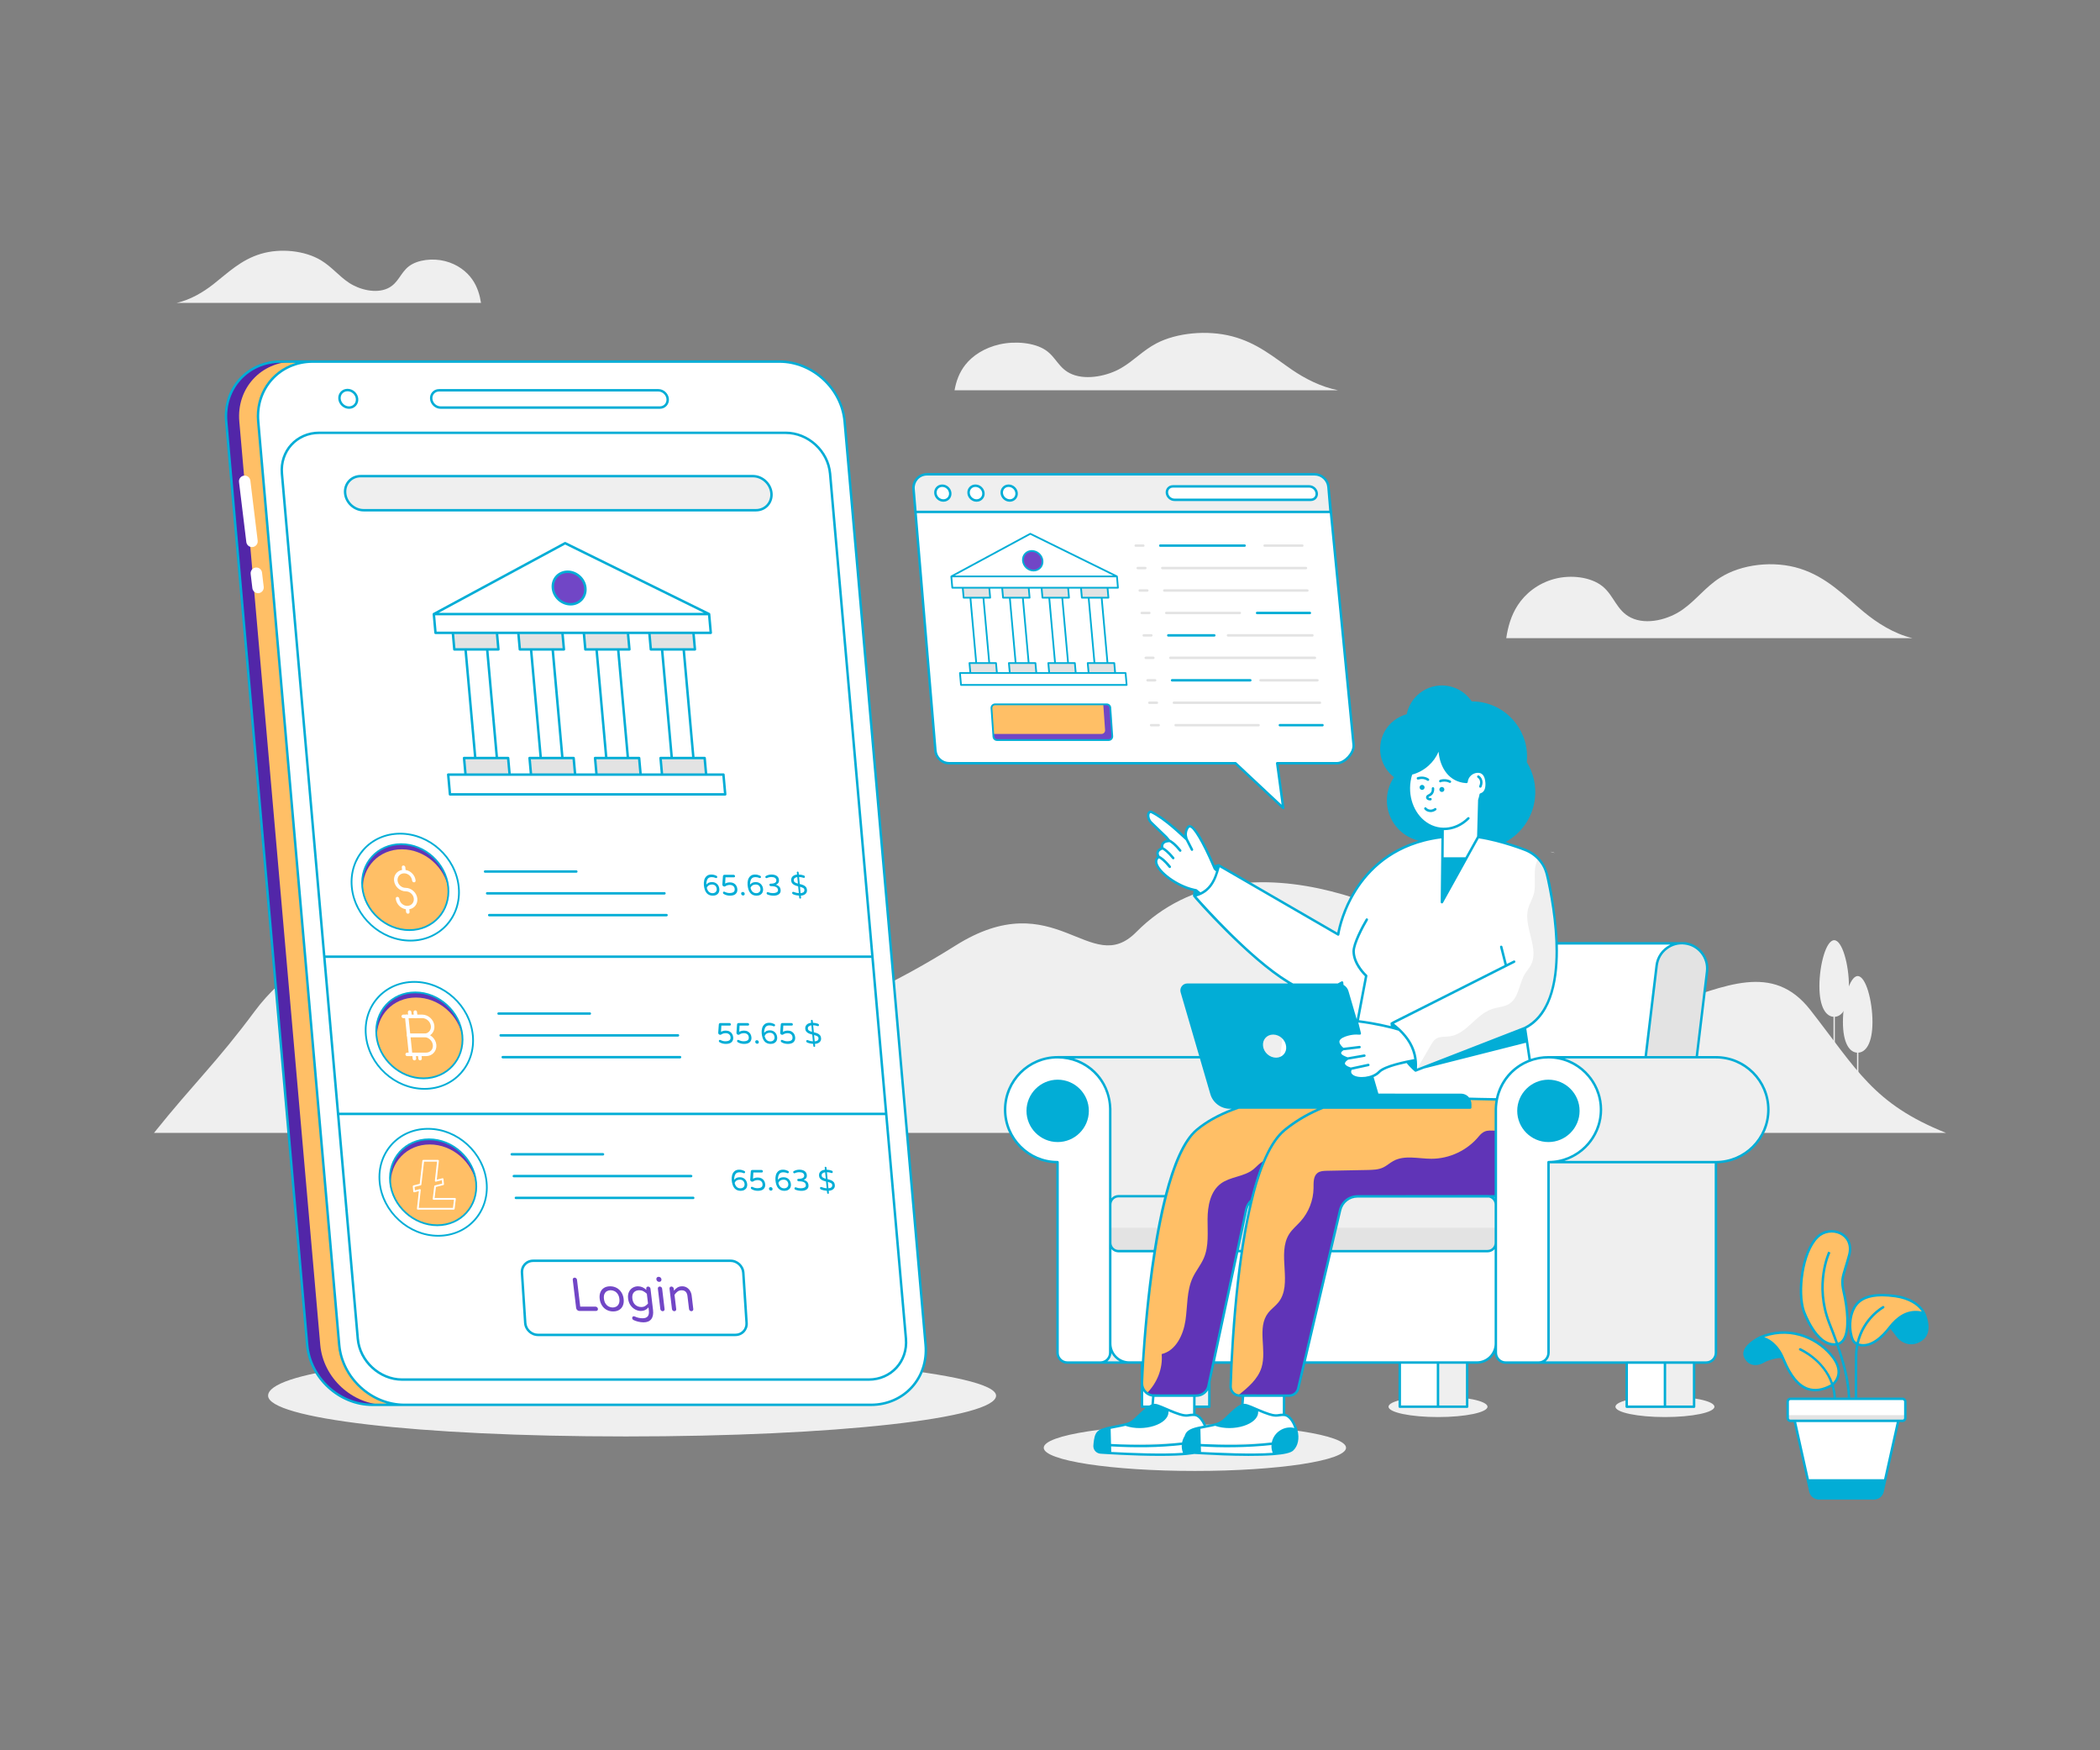<svg xmlns="http://www.w3.org/2000/svg" viewBox="0 0 600 500" id="BankingApp"><rect x="0" y="0" width="600" height="500" fill="#808080" stroke="none"/><path fill="#efefef" d="M384.583 413.583c0 3.658-19.337 6.621-43.19 6.621-23.844 0-43.181-2.963-43.181-6.621 0-3.667 19.337-6.629 43.181-6.629C365.246 406.954 384.583 409.917 384.583 413.583zM425 401.857c0 1.631-6.332 2.952-14.143 2.952-7.808 0-14.14-1.321-14.14-2.952 0-1.635 6.332-2.956 14.14-2.956C418.667 398.901 425 400.222 425 401.857zM489.837 401.857c0 1.631-6.332 2.952-14.143 2.952-7.808 0-14.14-1.321-14.14-2.952 0-1.635 6.332-2.956 14.14-2.956C483.505 398.901 489.837 400.222 489.837 401.857zM556 323.629H44c11.51-14.36 17.88-20.06 28.76-34.73 16.58-22.32 45.67-25.6 56.71-20 11.04 5.59 20.36 13.73 30.99 20.01 34.5 20.36 80.29 1.49 112.55-18.8 28.61-17.98 38.46 9.47 51.62-3.83 31.14-31.46 84.93-2.74 96.91 9.19 40.98 40.77 74.278-14.352 95.671 13.008C530.559 305.547 535.2 315.319 556 323.629zM76.603 398.702c-0-6.446 34.452-11.662 94.697-11.662 60.238-0 113.293 5.208 113.293 11.654 0 6.43-45.54 11.654-105.778 11.654C118.571 410.348 76.603 405.132 76.603 398.702M546.418 182.307H430.355c.488-3.247 1.372-6.468 3.287-9.41 2.131-3.3 5.724-6.229 10.402-7.501 4.677-1.273 10.456-.623 13.815 2.094 3.305 2.677 4.009 6.932 8.108 8.946 4.533 2.24 10.853.491 14.772-2.293 3.919-2.77 6.537-6.441 10.655-9.079 6.14-3.937 15.422-4.997 22.898-2.624 7.639 2.412 12.659 7.74 18.149 12.312C536.287 177.947 541.073 181.008 546.418 182.307zM382.336 111.494H272.725c.461-2.521 1.296-5.022 3.104-7.306 2.012-2.562 5.406-4.837 9.824-5.825 4.417-.988 9.875-.484 13.047 1.626 3.121 2.079 3.786 5.382 7.658 6.946 4.281 1.739 10.25.381 13.951-1.78 3.701-2.151 6.174-5.002 10.062-7.049 5.798-3.057 14.565-3.88 21.625-2.038 7.214 1.873 11.955 6.01 17.14 9.56C372.768 108.108 377.288 110.485 382.336 111.494zM50.492 86.524h86.942c-.365-2.29-1.028-4.562-2.462-6.638-1.596-2.328-4.288-4.394-7.792-5.291-3.504-.898-7.832-.44-10.349 1.477-2.476 1.888-3.003 4.889-6.074 6.31-3.395 1.58-8.13.346-11.066-1.617-2.936-1.954-4.897-4.544-7.981-6.404-4.599-2.777-11.553-3.525-17.153-1.851-5.722 1.701-9.483 5.46-13.595 8.685C58.081 83.448 54.496 85.608 50.492 86.524z" class="colorf5f5f5 svgShape"></path><path fill="#5226a8" d="M115.539,401.315h-9.143c-9.456,0-17.799-7.674-18.633-17.129          L64.638,120.423c-0.834-9.464,6.17-17.129,15.626-17.129h9.143          c-9.456,0-16.46,7.665-15.626,17.129L96.915,384.186          C97.749,393.641,106.084,401.315,115.539,401.315z" class="color26a851 svgShape"></path><path fill="#ffbf66" d="M115.539,401.315h-5.406c-9.456,0-17.799-7.674-18.633-17.129          L68.375,120.423c-0.834-9.464,6.17-17.129,15.626-17.129h5.406          c-9.456,0-16.46,7.665-15.626,17.129L96.915,384.186          C97.749,393.641,106.084,401.315,115.539,401.315z" class="color67db8a svgShape"></path><path fill="#ffffff" d="M241.323,120.42l23.133,263.763         c0.83,9.462-6.168,17.133-15.624,17.133H115.542         c-9.456,0-17.8-7.671-18.629-17.133L73.779,120.42         c-0.83-9.462,6.169-17.127,15.625-17.127h133.29         C232.15,103.294,240.493,110.958,241.323,120.42z" class="colorffffff svgShape"></path><path fill="#ffffff" d="M190.766 113.962c.06.68-.165 1.3-.569 1.749-.41.449-.999.723-1.686.723h-62.616c-1.366 0-2.569-1.105-2.689-2.472-.06-.68.165-1.3.569-1.749.41-.449.999-.723 1.686-.723h62.616C189.444 111.49 190.646 112.595 190.766 113.962zM102.017 113.924c.122 1.386-.906 2.513-2.285 2.513-1.386 0-2.612-1.127-2.734-2.513-.121-1.378.907-2.505 2.293-2.505C100.671 111.419 101.896 112.546 102.017 113.924zM237.162 135.3l21.675 247.134c.564 6.432-4.206 11.667-10.637 11.667H114.909c-6.432 0-12.12-5.235-12.684-11.667l-21.675-247.134c-.564-6.432 4.206-11.661 10.638-11.661h133.29C230.91 123.639 236.598 128.868 237.162 135.3zM71.531 137.298l2.09 17.154c.119.973-.641 1.831-1.621 1.831l0 0c-.826 0-1.522-.616-1.622-1.436l-2.09-17.154c-.119-.973.641-1.831 1.621-1.831l0 0C70.735 135.862 71.431 136.479 71.531 137.298zM74.86 163.559l.486 4.063c.119.973-.641 1.831-1.621 1.831l0 0c-.826 0-1.522-.616-1.621-1.436l-.486-4.063c-.119-.973.641-1.831 1.621-1.831l0 0C74.064 162.123 74.76 162.74 74.86 163.559z" class="colorffffff svgShape"></path><path fill="#efefef" d="M220.412,140.886c0.118,1.34-0.326,2.561-1.122,3.446      c-0.808,0.885-1.969,1.424-3.321,1.424H103.911      c-2.692,0-5.061-2.178-5.297-4.87c-0.118-1.34,0.326-2.56,1.122-3.446      c0.807-0.885,1.969-1.424,3.321-1.424h112.058      C217.807,136.017,220.176,138.194,220.412,140.886z" class="colorf5f5f5 svgShape"></path><polygon fill="#ffffff" points="203.079 180.782 124.429 180.782 123.949 175.42 161.462 155.17 202.599 175.42" class="colorffffff svgShape"></polygon><polygon fill="#ffffff" points="206.699 221.278 207.205 226.932 128.563 226.932 128.057 221.278" class="colorffffff svgShape"></polygon><polygon fill="#e3e3e3" points="170.011 216.544 182.613 216.544 183.036 221.278 170.435 221.278" class="colore1e5e2 svgShape"></polygon><polygon fill="#e3e3e3" points="201.328 216.544 201.751 221.278 189.149 221.278 188.726 216.544" class="colore1e5e2 svgShape"></polygon><polygon fill="#e3e3e3" points="132.581 216.544 145.183 216.544 145.607 221.278 133.005 221.278" class="colore1e5e2 svgShape"></polygon><polygon fill="#e3e3e3" points="151.296 216.544 163.898 216.544 164.322 221.278 151.72 221.278" class="colore1e5e2 svgShape"></polygon><polygon fill="#e3e3e3" points="166.811 180.782 179.412 180.782 179.836 185.517 167.234 185.517" class="colore1e5e2 svgShape"></polygon><polygon fill="#e3e3e3" points="198.127 180.782 198.551 185.517 185.949 185.517 185.525 180.782" class="colore1e5e2 svgShape"></polygon><polygon fill="#e3e3e3" points="129.381 180.782 141.983 180.782 142.406 185.517 129.804 185.517" class="colore1e5e2 svgShape"></polygon><polygon fill="#e3e3e3" points="148.096 180.782 160.697 180.782 161.121 185.517 148.519 185.517" class="colore1e5e2 svgShape"></polygon><polygon fill="#ffffff" points="170.444 185.513 176.625 185.513 179.402 216.544 173.221 216.544" class="colorffffff svgShape"></polygon><polygon fill="#ffffff" points="133.015 185.513 139.195 185.513 141.972 216.544 135.792 216.544" class="colorffffff svgShape"></polygon><polygon fill="#ffffff" points="151.729 185.513 157.91 185.513 160.687 216.544 154.506 216.544" class="colorffffff svgShape"></polygon><polygon fill="#ffffff" points="195.34 185.513 198.117 216.544 191.936 216.544 189.159 185.513" class="colorffffff svgShape"></polygon><path fill="#7146c6" d="M163.022,172.62c-2.574,0-4.832-2.095-5.057-4.649        c-0.231-2.567,1.655-4.642,4.222-4.642c2.554,0,4.839,2.075,5.063,4.642        C167.482,170.525,165.576,172.62,163.022,172.62z" class="color46c671 svgShape"></path><g fill="#000000" class="color000000 svgShape"><ellipse cx="123.75" cy="337.744" fill="#ffffff" rx="14.566" ry="16.022" transform="rotate(-46.364 123.75 337.744)" class="colorffffff svgShape"></ellipse><path fill="#6034b7" d="M136.027,337.744c0.024,0.255,0.038,0.51,0.047,0.76            c0.22,6.425-4.629,11.514-11.156,11.514            c-6.522,0-12.34-5.089-13.345-11.514c-0.039-0.25-0.074-0.505-0.098-0.76            c-0.646-6.782,4.327-12.278,11.103-12.278            C129.361,325.466,135.381,330.963,136.027,337.744z" class="color34b75c svgShape"></path><path fill="#ffbf66" d="M136.124,338.45c0.22,6.425-4.629,11.514-11.156,11.514            c-6.522,0-12.34-5.089-13.345-11.514            c-0.22-6.43,4.629-11.514,11.151-11.514            C129.3,326.936,135.118,332.02,136.124,338.45z" class="color67db8a svgShape"></path><path fill="#ffffff" d="M129.64,345.553h-10.269c-0.071,0-0.139-0.03-0.187-0.083          c-0.047-0.053-0.069-0.124-0.062-0.194l0.554-5.003l-1.29,0.321          c-0.068,0.016-0.146,0.004-0.205-0.038s-0.098-0.108-0.104-0.181          l-0.14-1.473c-0.012-0.123,0.068-0.236,0.188-0.266l1.79-0.449          l0.765-6.619c0.015-0.127,0.121-0.222,0.248-0.222h4.214          c0.071,0,0.139,0.03,0.187,0.083c0.047,0.054,0.07,0.124,0.062,0.194          l-0.601,5.37l1.609-0.403c0.067-0.018,0.145-0.005,0.205,0.038          c0.06,0.042,0.098,0.107,0.104,0.181l0.141,1.474          c0.012,0.123-0.068,0.235-0.188,0.266l-2.11,0.53l-0.38,3.15h5.813          c0.071,0,0.14,0.03,0.188,0.084c0.047,0.054,0.069,0.125,0.061,0.196          l-0.345,2.823C129.872,345.458,129.766,345.553,129.64,345.553z M119.651,345.053          h9.768l0.284-2.323h-5.813c-0.071,0-0.14-0.03-0.188-0.084          c-0.047-0.054-0.069-0.125-0.061-0.196l0.435-3.601          c0.013-0.103,0.087-0.187,0.188-0.212l2.068-0.521l-0.093-0.97l-1.676,0.42          c-0.076,0.019-0.163,0-0.225-0.054c-0.062-0.054-0.094-0.135-0.084-0.216          l0.609-5.45h-3.712l-0.759,6.569c-0.012,0.104-0.086,0.188-0.188,0.214          l-1.749,0.439l0.092,0.97l1.356-0.339c0.077-0.02,0.162,0,0.225,0.054          s0.094,0.135,0.084,0.216L119.651,345.053z" class="colorffffff svgShape"></path><ellipse cx="123.75" cy="337.744" fill="#ffffff" rx="14.566" ry="16.022" transform="rotate(-46.364 123.75 337.744)" class="colorffffff svgShape"></ellipse><path fill="#6034b7" d="M136.027,337.744c0.024,0.255,0.038,0.51,0.047,0.76            c0.22,6.425-4.629,11.514-11.156,11.514            c-6.522,0-12.34-5.089-13.345-11.514c-0.039-0.25-0.074-0.505-0.098-0.76            c-0.646-6.782,4.327-12.278,11.103-12.278            C129.361,325.466,135.381,330.963,136.027,337.744z" class="color34b75c svgShape"></path><path fill="#ffbf66" d="M136.124,338.45c0.22,6.425-4.629,11.514-11.156,11.514            c-6.522,0-12.34-5.089-13.345-11.514            c-0.22-6.43,4.629-11.514,11.151-11.514            C129.3,326.936,135.118,332.02,136.124,338.45z" class="color67db8a svgShape"></path><path fill="#ffffff" d="M129.64,345.553h-10.269c-0.071,0-0.139-0.03-0.187-0.083          c-0.047-0.053-0.069-0.124-0.062-0.194l0.554-5.003l-1.29,0.321          c-0.068,0.016-0.146,0.004-0.205-0.038s-0.098-0.108-0.104-0.181          l-0.14-1.473c-0.012-0.123,0.068-0.236,0.188-0.266l1.79-0.449          l0.765-6.619c0.015-0.127,0.121-0.222,0.248-0.222h4.214          c0.071,0,0.139,0.03,0.187,0.083c0.047,0.054,0.07,0.124,0.062,0.194          l-0.601,5.37l1.609-0.403c0.067-0.018,0.145-0.005,0.205,0.038          c0.06,0.042,0.098,0.107,0.104,0.181l0.141,1.474          c0.012,0.123-0.068,0.235-0.188,0.266l-2.11,0.53l-0.38,3.15h5.813          c0.071,0,0.14,0.03,0.188,0.084c0.047,0.054,0.069,0.125,0.061,0.196          l-0.345,2.823C129.872,345.458,129.766,345.553,129.64,345.553z M119.651,345.053          h9.768l0.284-2.323h-5.813c-0.071,0-0.14-0.03-0.188-0.084          c-0.047-0.054-0.069-0.125-0.061-0.196l0.435-3.601          c0.013-0.103,0.087-0.187,0.188-0.212l2.068-0.521l-0.093-0.97l-1.676,0.42          c-0.076,0.019-0.163,0-0.225-0.054c-0.062-0.054-0.094-0.135-0.084-0.216          l0.609-5.45h-3.712l-0.759,6.569c-0.012,0.104-0.086,0.188-0.188,0.214          l-1.749,0.439l0.092,0.97l1.356-0.339c0.077-0.02,0.162,0,0.225,0.054          s0.094,0.135,0.084,0.216L119.651,345.053z" class="colorffffff svgShape"></path><g fill="#000000" class="color000000 svgShape"><ellipse cx="115.79" cy="253.425" fill="#ffffff" rx="14.566" ry="16.022" transform="rotate(-46.364 115.79 253.425)" class="colorffffff svgShape"></ellipse><path fill="#6034b7" d="M128.067,253.426c0.024,0.255,0.038,0.51,0.047,0.76            c0.22,6.425-4.629,11.514-11.156,11.514            c-6.522,0-12.34-5.089-13.345-11.514c-0.039-0.25-0.074-0.505-0.098-0.76            c-0.646-6.782,4.327-12.278,11.103-12.278            C121.401,241.148,127.421,246.644,128.067,253.426z" class="color34b75c svgShape"></path><path fill="#ffbf66" d="M128.163,254.131c0.22,6.425-4.629,11.514-11.156,11.514            c-6.522,0-12.34-5.089-13.345-11.514            c-0.22-6.43,4.629-11.513,11.151-11.513            C121.34,242.618,127.158,247.701,128.163,254.131z" class="color67db8a svgShape"></path><path fill="#ffffff" d="M115.866,253.628c-1.144,0-2.164-0.931-2.273-2.075          c-0.108-1.136,0.723-2.059,1.855-2.072          c0.008,0,0.015,0.005,0.023,0.005c0.008,0,0.014-0.004,0.022-0.005          c1.134,0.012,2.141,0.936,2.249,2.072c0.026,0.278,0.273,0.503,0.551,0.503          s0.482-0.225,0.455-0.503c-0.145-1.527-1.384-2.794-2.867-3.036          l-0.073-0.771c-0.026-0.278-0.273-0.503-0.551-0.503          s-0.482,0.225-0.455,0.503l0.073,0.771          c-1.437,0.241-2.434,1.509-2.289,3.035          c0.162,1.699,1.676,3.081,3.375,3.081c1.144,0,2.163,0.931,2.272,2.074          c0.108,1.136-0.722,2.06-1.853,2.073c-0.008-0-0.016-0.005-0.024-0.005          c-0.008,0-0.015,0.004-0.023,0.005c-1.134-0.013-2.141-0.937-2.249-2.073          c-0.026-0.278-0.273-0.503-0.551-0.503s-0.482,0.225-0.455,0.503          c0.146,1.527,1.384,2.795,2.867,3.037l0.073,0.771          c0.026,0.278,0.273,0.503,0.551,0.503s0.482-0.225,0.455-0.503          l-0.073-0.771c1.437-0.241,2.434-1.509,2.288-3.037          C119.078,255.01,117.564,253.628,115.866,253.628z" class="colorffffff svgShape"></path><ellipse cx="115.79" cy="253.425" fill="#ffffff" rx="14.566" ry="16.022" transform="rotate(-46.364 115.79 253.425)" class="colorffffff svgShape"></ellipse><path fill="#6034b7" d="M128.067,253.426c0.024,0.255,0.038,0.51,0.047,0.76            c0.22,6.425-4.629,11.514-11.156,11.514            c-6.522,0-12.34-5.089-13.345-11.514c-0.039-0.25-0.074-0.505-0.098-0.76            c-0.646-6.782,4.327-12.278,11.103-12.278            C121.401,241.148,127.421,246.644,128.067,253.426z" class="color34b75c svgShape"></path><path fill="#ffbf66" d="M128.163,254.131c0.22,6.425-4.629,11.514-11.156,11.514            c-6.522,0-12.34-5.089-13.345-11.514            c-0.22-6.43,4.629-11.513,11.151-11.513            C121.34,242.618,127.158,247.701,128.163,254.131z" class="color67db8a svgShape"></path><g fill="#000000" class="color000000 svgShape"><path fill="#ffffff" d="M115.866,253.628c-1.144,0-2.164-0.931-2.273-2.075          c-0.108-1.136,0.723-2.059,1.855-2.072          c0.008,0,0.015,0.005,0.023,0.005c0.008,0,0.014-0.004,0.022-0.005          c1.134,0.012,2.141,0.936,2.249,2.072c0.026,0.278,0.273,0.503,0.551,0.503          s0.482-0.225,0.455-0.503c-0.145-1.527-1.384-2.794-2.867-3.036          l-0.073-0.771c-0.026-0.278-0.273-0.503-0.551-0.503          s-0.482,0.225-0.455,0.503l0.073,0.771          c-1.437,0.241-2.434,1.509-2.289,3.035          c0.162,1.699,1.676,3.081,3.375,3.081c1.144,0,2.163,0.931,2.272,2.074          c0.108,1.136-0.722,2.06-1.853,2.073c-0.008-0-0.016-0.005-0.024-0.005          c-0.008,0-0.015,0.004-0.023,0.005c-1.134-0.013-2.141-0.937-2.249-2.073          c-0.026-0.278-0.273-0.503-0.551-0.503s-0.482,0.225-0.455,0.503          c0.146,1.527,1.384,2.795,2.867,3.037l0.073,0.771          c0.026,0.278,0.273,0.503,0.551,0.503s0.482-0.225,0.455-0.503          l-0.073-0.771c1.437-0.241,2.434-1.509,2.288-3.037          C119.078,255.01,117.564,253.628,115.866,253.628z" class="colorffffff svgShape"></path></g></g><g fill="#000000" class="color000000 svgShape"><ellipse cx="119.818" cy="295.774" fill="#ffffff" rx="14.566" ry="16.022" transform="rotate(-46.364 119.818 295.774)" class="colorffffff svgShape"></ellipse><path fill="#6034b7" d="M132.096,295.774c0.024,0.255,0.038,0.51,0.047,0.76            c0.22,6.425-4.629,11.514-11.156,11.514            c-6.522,0-12.34-5.089-13.345-11.514c-0.039-0.25-0.074-0.505-0.098-0.76            c-0.646-6.782,4.327-12.278,11.103-12.278            C125.429,283.496,131.45,288.993,132.096,295.774z" class="color34b75c svgShape"></path><path fill="#ffbf66" d="M132.192,296.48c0.22,6.425-4.629,11.514-11.156,11.514            c-6.522,0-12.34-5.089-13.345-11.514            c-0.22-6.43,4.629-11.513,11.151-11.513            C125.369,284.966,131.187,290.05,132.192,296.48z" class="color67db8a svgShape"></path><path fill="#ffffff" d="M121.171,296.272h-4.42c-0.256,0-0.471-0.193-0.497-0.448          l-0.562-5.43c-0.015-0.141,0.031-0.281,0.126-0.387s0.229-0.165,0.371-0.165          h4.42c1.746,0,3.313,1.418,3.493,3.16          c0.002,0.018,0.003,0.034,0.003,0.052v0.003          c0.088,0.819-0.171,1.64-0.729,2.26          C122.82,295.933,122.036,296.272,121.171,296.272z M117.202,295.272h3.969          c0.579,0,1.098-0.222,1.461-0.625c0.367-0.407,0.536-0.953,0.476-1.538          l0.497-0.055l-0.497,0.052c-0.13-1.248-1.25-2.264-2.499-2.264h-3.865          L117.202,295.272z" class="colorffffff svgShape"></path><path fill="#ffffff" d="M121.734,301.701h-4.42c-0.256,0-0.471-0.193-0.497-0.448          l-0.562-5.429c-0.015-0.141,0.031-0.281,0.126-0.387s0.229-0.165,0.371-0.165          h4.42c1.746,0,3.312,1.417,3.493,3.159c0.002,0.018,0.003,0.034,0.003,0.052          v0.004c0.088,0.818-0.171,1.64-0.729,2.259          C123.383,301.362,122.6,301.701,121.734,301.701z M117.765,300.701h3.969          c0.579,0,1.099-0.222,1.462-0.625c0.366-0.406,0.535-0.952,0.475-1.537          l0.497-0.056l-0.497,0.052c-0.13-1.248-1.25-2.263-2.499-2.263h-3.865          L117.765,300.701z" class="colorffffff svgShape"></path><path fill="#ffffff" d="M117.314 301.701h-.975c-.276 0-.5-.224-.5-.5s.224-.5.5-.5h.975c.276 0 .5.224.5.5S117.59 301.701 117.314 301.701zM116.189 290.842h-.976c-.276 0-.5-.224-.5-.5s.224-.5.5-.5h.976c.276 0 .5.224.5.5S116.465 290.842 116.189 290.842zM118.774 290.842c-.253 0-.47-.191-.496-.448l-.126-1.209c-.029-.274.171-.521.445-.549.272-.032.521.17.549.445l.126 1.209c.029.274-.171.521-.445.549C118.809 290.841 118.791 290.842 118.774 290.842z" class="colorffffff svgShape"></path><path fill="#ffffff" d="M117.154 290.842c-.253 0-.47-.191-.496-.448l-.125-1.209c-.028-.275.171-.521.445-.549.269-.032.521.17.549.445l.125 1.209c.028.275-.171.521-.445.549C117.189 290.841 117.171 290.842 117.154 290.842zM120.024 302.911c-.253 0-.47-.191-.496-.448l-.125-1.21c-.028-.275.171-.521.445-.549.269-.032.521.17.549.445l.125 1.21c.028.275-.171.521-.445.549C120.059 302.91 120.041 302.911 120.024 302.911zM118.404 302.911c-.253 0-.47-.191-.496-.448l-.126-1.21c-.029-.274.171-.521.445-.549.266-.032.521.17.549.445l.126 1.21c.029.274-.171.521-.445.549C118.44 302.91 118.422 302.911 118.404 302.911z" class="colorffffff svgShape"></path><ellipse cx="119.818" cy="295.774" fill="#ffffff" rx="14.566" ry="16.022" transform="rotate(-46.364 119.818 295.774)" class="colorffffff svgShape"></ellipse><path fill="#6034b7" d="M132.096,295.774c0.024,0.255,0.038,0.51,0.047,0.76            c0.22,6.425-4.629,11.514-11.156,11.514            c-6.522,0-12.34-5.089-13.345-11.514c-0.039-0.25-0.074-0.505-0.098-0.76            c-0.646-6.782,4.327-12.278,11.103-12.278            C125.429,283.496,131.45,288.993,132.096,295.774z" class="color34b75c svgShape"></path><path fill="#ffbf66" d="M132.192,296.48c0.22,6.425-4.629,11.514-11.156,11.514            c-6.522,0-12.34-5.089-13.345-11.514            c-0.22-6.43,4.629-11.513,11.151-11.513            C125.369,284.966,131.187,290.05,132.192,296.48z" class="color67db8a svgShape"></path><g fill="#000000" class="color000000 svgShape"><path fill="#ffffff" d="M121.171,296.272h-4.42c-0.256,0-0.471-0.193-0.497-0.448          l-0.562-5.43c-0.015-0.141,0.031-0.281,0.126-0.387s0.229-0.165,0.371-0.165          h4.42c1.746,0,3.313,1.418,3.493,3.16          c0.002,0.018,0.003,0.034,0.003,0.052v0.003          c0.088,0.819-0.171,1.64-0.729,2.26          C122.82,295.933,122.036,296.272,121.171,296.272z M117.202,295.272h3.969          c0.579,0,1.098-0.222,1.461-0.625c0.367-0.407,0.536-0.953,0.476-1.538          l0.497-0.055l-0.497,0.052c-0.13-1.248-1.25-2.264-2.499-2.264h-3.865          L117.202,295.272z" class="colorffffff svgShape"></path><path fill="#ffffff" d="M121.734,301.701h-4.42c-0.256,0-0.471-0.193-0.497-0.448          l-0.562-5.429c-0.015-0.141,0.031-0.281,0.126-0.387s0.229-0.165,0.371-0.165          h4.42c1.746,0,3.312,1.417,3.493,3.159c0.002,0.018,0.003,0.034,0.003,0.052          v0.004c0.088,0.818-0.171,1.64-0.729,2.259          C123.383,301.362,122.6,301.701,121.734,301.701z M117.765,300.701h3.969          c0.579,0,1.099-0.222,1.462-0.625c0.366-0.406,0.535-0.952,0.475-1.537          l0.497-0.056l-0.497,0.052c-0.13-1.248-1.25-2.263-2.499-2.263h-3.865          L117.765,300.701z" class="colorffffff svgShape"></path><path fill="#ffffff" d="M117.314 301.701h-.975c-.276 0-.5-.224-.5-.5s.224-.5.5-.5h.975c.276 0 .5.224.5.5S117.59 301.701 117.314 301.701zM116.189 290.842h-.976c-.276 0-.5-.224-.5-.5s.224-.5.5-.5h.976c.276 0 .5.224.5.5S116.465 290.842 116.189 290.842zM118.774 290.842c-.253 0-.47-.191-.496-.448l-.126-1.209c-.029-.274.171-.521.445-.549.272-.032.521.17.549.445l.126 1.209c.029.274-.171.521-.445.549C118.809 290.841 118.791 290.842 118.774 290.842z" class="colorffffff svgShape"></path><path fill="#ffffff" d="M117.154 290.842c-.253 0-.47-.191-.496-.448l-.125-1.209c-.028-.275.171-.521.445-.549.269-.032.521.17.549.445l.125 1.209c.028.275-.171.521-.445.549C117.189 290.841 117.171 290.842 117.154 290.842zM120.024 302.911c-.253 0-.47-.191-.496-.448l-.125-1.21c-.028-.275.171-.521.445-.549.269-.032.521.17.549.445l.125 1.21c.028.275-.171.521-.445.549C120.059 302.91 120.041 302.911 120.024 302.911zM118.404 302.911c-.253 0-.47-.191-.496-.448l-.126-1.21c-.029-.274.171-.521.445-.549.266-.032.521.17.549.445l.126 1.21c.029.274-.171.521-.445.549C118.44 302.91 118.422 302.911 118.404 302.911z" class="colorffffff svgShape"></path></g></g></g><g fill="#000000" class="color000000 svgShape"><path fill="#ffffff" d="M212.374,363.583l0.935,14.338      c0.123,1.888-1.308,3.418-3.195,3.418H153.707c-1.888,0-3.518-1.53-3.641-3.418      l-0.935-14.338c-0.123-1.888,1.308-3.418,3.195-3.418h56.406      C210.62,360.164,212.251,361.695,212.374,363.583z" class="colorffffff svgShape"></path></g><g fill="#000000" class="color000000 svgShape"><path fill="#7146c6" d="M164.928 374.249c-.185-.167-.291-.368-.319-.603l-.965-8.045c-.021-.172.021-.318.121-.44s.236-.182.406-.182c.169 0 .321.06.456.182s.213.269.233.44l.919 7.666h4.371c.169 0 .321.061.456.182.135.122.213.27.233.44.021.172-.022.317-.129.434-.105.118-.244.177-.413.177h-4.744C165.321 374.5 165.113 374.416 164.928 374.249zM173.334 374.188c-.553-.299-1.002-.721-1.348-1.267-.347-.547-.562-1.171-.646-1.876-.084-.704-.019-1.329.196-1.875.215-.547.563-.969 1.044-1.267.481-.299 1.064-.447 1.751-.447.677 0 1.292.148 1.845.447.553.298 1.004.72 1.354 1.267.351.546.568 1.171.652 1.875.085.705.018 1.329-.202 1.876-.22.546-.57.968-1.051 1.267-.481.298-1.061.447-1.737.447C174.506 374.636 173.887 374.486 173.334 374.188zM176.076 373.254c.312-.172.557-.442.73-.812.174-.371.227-.84.158-1.409-.066-.56-.231-1.024-.494-1.395s-.571-.639-.926-.807c-.354-.167-.714-.25-1.079-.25-.374 0-.719.083-1.032.25-.314.168-.556.437-.726.807-.169.37-.22.835-.153 1.395.068.569.231 1.038.49 1.409.258.37.564.641.919.812.354.171.72.257 1.094.257C175.423 373.511 175.763 373.425 176.076 373.254zM182.277 377.547c-.542-.136-.994-.303-1.356-.501-.172-.1-.271-.257-.297-.475-.018-.145.018-.273.106-.386.089-.113.209-.17.361-.17.07 0 .153.019.247.055.718.344 1.474.515 2.267.515 1.363 0 1.957-.735 1.78-2.208l-.108-.907c-.551.687-1.271 1.03-2.162 1.03-.526 0-1.052-.133-1.578-.399-.527-.268-.982-.664-1.366-1.192-.385-.528-.622-1.171-.713-1.931-.091-.758-.008-1.4.249-1.929.258-.528.618-.926 1.081-1.192.462-.267.956-.399 1.481-.399.891 0 1.694.344 2.409 1.029l-.04-.339c-.021-.172.02-.317.12-.44.102-.122.236-.182.406-.182.169 0 .321.06.456.182.135.123.213.269.233.44l.727 6.055c.136 1.137-.03 2.013-.5 2.626-.471.615-1.209.922-2.216.922C183.349 377.75 182.819 377.681 182.277 377.547zM184.31 373.104c.3-.181.577-.424.835-.731l-.335-2.789c-.331-.308-.667-.551-1.01-.732-.343-.181-.724-.271-1.142-.271-.669 0-1.19.206-1.563.617-.374.41-.515 1.004-.422 1.779.094.777.377 1.371.849 1.781.473.411 1.043.617 1.712.617C183.652 373.376 184.012 373.286 184.31 373.104zM187.8 365.98c-.149-.135-.236-.298-.259-.487l-.007-.055c-.022-.188.024-.352.143-.486.117-.136.27-.204.456-.204h.081c.187 0 .355.068.505.204.15.135.236.298.26.486l.006.055c.023.189-.024.353-.142.487-.118.136-.27.204-.457.204h-.08C188.118 366.184 187.95 366.116 187.8 365.98zM188.889 374.39c-.13-.117-.205-.262-.226-.433l-.697-5.811c-.021-.172.021-.317.121-.44.102-.122.236-.182.406-.182.178 0 .332.058.462.176.13.117.206.267.228.446l.696 5.811c.021.171-.021.315-.128.433-.106.118-.243.177-.413.177S189.018 374.509 188.889 374.39zM192.217 374.39c-.13-.117-.205-.262-.227-.433l-.696-5.811c-.021-.172.02-.317.121-.44.101-.122.236-.182.405-.182.17 0 .321.06.457.182.135.123.212.269.232.44l.067.556c.293-.379.622-.682.987-.907.364-.227.814-.339 1.349-.339.49 0 .93.117 1.318.353.39.234.704.556.944.962s.39.853.448 1.34l.462 3.847c.021.171-.022.315-.129.433-.106.118-.244.177-.413.177s-.319-.059-.449-.177c-.13-.117-.205-.262-.226-.433l-.445-3.711c-.132-1.102-.688-1.652-1.668-1.652-.445 0-.83.117-1.154.352-.324.235-.617.551-.882.948l.487 4.063c.021.171-.022.315-.128.433-.106.118-.244.177-.413.177C192.496 374.567 192.347 374.509 192.217 374.39z" class="color46c671 svgShape"></path></g><g fill="#000000" class="color000000 svgShape"><path fill="#e3e3e3" d="M473.326,275.816l-10.246,85.183l14.394,1.731l10.246-85.183             c0.478-3.977-2.357-7.588-6.327-8.066             c-1.992-0.24-3.888,0.35-5.343,1.499             C474.588,272.122,473.565,273.831,473.326,275.816z" class="colore1e5e2 svgShape"></path><path fill="#ffffff" d="M358.668,360.999l4.572,0.549H467.649l-4.572-0.549             l10.25-85.18c0.238-1.989,1.262-3.696,2.724-4.839             c1.039-0.816,2.301-1.351,3.659-1.499h-102.733             c-1.989-0.237-3.889,0.349-5.344,1.499             c-1.462,1.143-2.479,2.85-2.724,4.839L358.668,360.999z" class="colorffffff svgShape"></path><path fill="#efefef" d="M317.209,316.774v69.654c0,1.596-1.291,2.813-2.813,2.813              h46.921c1.522,0,2.813-1.217,2.813-2.813v-69.654              c-0.156-8.216-6.843-14.747-15.059-14.747h-46.913              C310.366,302.027,317.061,308.558,317.209,316.774z" class="colorf5f5f5 svgShape"></path><path fill="#ffffff" d="M317.211 316.775v69.655c0 1.597-1.293 2.811-2.814 2.811h-9.429c-1.521 0-2.813-1.214-2.813-2.811v-54.447c-8.213 0-14.98-6.691-14.98-14.982 0-8.287 6.768-14.978 14.98-14.978C310.367 302.023 317.058 308.562 317.211 316.775zM317.212 351.736v32.072c0 2.998 2.43 5.428 5.428 5.428h99.316c2.998 0 5.428-2.43 5.428-5.428v-32.072H317.212z" class="colorffffff svgShape"></path><path fill="#efefef" d="M317.212,344.093v10.948c0,1.313,1.061,2.374,2.374,2.374              h50.338c1.313,0,2.374-1.061,2.374-2.374v-10.948              c0-1.313-1.061-2.374-2.374-2.374h-50.338              C318.273,341.719,317.212,342.78,317.212,344.093z" class="colorf5f5f5 svgShape"></path><path fill="#e3e3e3" d="M372.298,350.728v4.313c0,1.313-1.061,2.374-2.374,2.374              h-50.338c-1.313,0-2.374-1.061-2.374-2.374v-4.313H372.298z" class="colore1e5e2 svgShape"></path><path fill="#efefef" d="M372.297,344.093v10.948c0,1.313,1.061,2.374,2.374,2.374              h50.338c1.313,0,2.374-1.061,2.374-2.374v-10.948              c0-1.313-1.061-2.374-2.374-2.374h-50.338              C373.359,341.719,372.297,342.78,372.297,344.093z" class="colorf5f5f5 svgShape"></path><path fill="#e3e3e3" d="M427.383,350.728v4.313c0,1.313-1.061,2.374-2.374,2.374              h-50.338c-1.313,0-2.374-1.061-2.374-2.374v-4.313H427.383z" class="colore1e5e2 svgShape"></path><rect width="10.92" height="12.619" x="464.775" y="389.236" fill="#ffffff" class="colorffffff svgShape"></rect><rect width="8.331" height="12.619" x="475.695" y="389.236" fill="#efefef" class="colorf5f5f5 svgShape"></rect><rect width="10.92" height="12.619" x="399.937" y="389.236" fill="#ffffff" class="colorffffff svgShape"></rect><rect width="8.331" height="12.619" x="410.858" y="389.236" fill="#efefef" class="colorf5f5f5 svgShape"></rect><g fill="#000000" class="color000000 svgShape"><rect width="10.92" height="12.619" x="326.276" y="389.236" fill="#ffffff" class="colorffffff svgShape"></rect><rect width="8.331" height="12.619" x="337.196" y="389.236" fill="#efefef" class="colorf5f5f5 svgShape"></rect></g><g fill="#000000" class="color000000 svgShape"><path fill="#ffffff" d="M349.136,260.487l2.166-9.363c0,0-3.492-2.144-4.211-2.957             c-0.82-1.953-5.461-12.708-7.343-12.105             c-0.575,0.177-1.289,1.88-0.816,3.349             c0.031,0.097,0.08,0.233,0.131,0.377             c-3.475-3.33-7.222-6.484-10.175-7.87             c-1.078-0.157-1.083,1.797-0.163,2.876l0.082,0.094l4.412,4.257             l0.932,1.093c0,0-2.606-0.122-2.068,2.113c0,0-2.183,0.578-1.023,2.425             c-3.205,2.187,4.621,8.522,10.667,9.553L349.136,260.487" class="colorffffff svgShape"></path><line x1="339.062" x2="340.561" y1="239.791" y2="242.723" fill="#fff"></line><path fill="#ffffff" d="M331.064 244.772c0 0 1.163.36 3.158 2.849M332.055 242.282c0 0 1.162.36 3.158 2.849M334.049 240.137c0 0 1.162.36 3.158 2.849" class="colorffffff svgShape"></path><polygon fill="#ffffff" points="341.245 395.797 341.228 408.768 328.812 407.91 329.785 395.316" class="colorffffff svgShape"></polygon><path fill="#ffffff" d="M312.74 412.978c-.061 1.018.716 1.892 1.734 1.952 4.485.294 16.456.979 23.663.431 2.737-.203 4.795-.59 5.479-1.239 1.462-1.379 1.615-3.565 1.117-5.524-.049-.183-.097-.365-.155-.548-.555-1.773-1.62-3.279-2.674-3.724-.549-.231-1.503-.18-2.532.014-1.265.217-3.559-.704-5.606-1.579-1.604-.685-3.05-1.34-3.726-1.392-2.151-.163-5.108 4.051-7.018 5.065-.527.277-1.249.479-2.068.659-.74.177-1.569.321-2.389.474-1.988.376-3.966.796-4.837 1.687-.461.468-.724 1.456-.864 2.476C312.806 412.143 312.774 412.574 312.74 412.978zM340.521 412.049c-7.112 1.111-15.528 1.322-25.206.661" class="colorffffff svgShape"></path><polygon fill="#ffffff" points="366.882 395.797 366.865 408.768 354.449 407.91 355.422 395.316" class="colorffffff svgShape"></polygon><path fill="#ffffff" d="M338.377 412.978c-.061 1.018.716 1.892 1.734 1.952 4.485.294 16.456.979 23.663.431 2.737-.203 4.795-.59 5.479-1.239 1.462-1.379 1.615-3.565 1.117-5.524-.049-.183-.097-.365-.155-.548-.555-1.773-1.62-3.279-2.674-3.724-.549-.231-1.503-.18-2.532.014-1.265.217-3.559-.704-5.606-1.579-1.604-.685-3.05-1.34-3.726-1.392-2.151-.163-5.108 4.051-7.018 5.065-.527.277-1.249.479-2.068.659-.74.177-1.569.321-2.389.474-1.988.376-3.966.796-4.837 1.687-.461.468-.724 1.456-.864 2.476C338.443 412.143 338.411 412.574 338.377 412.978zM366.158 412.049c-7.112 1.111-15.528 1.322-25.206.661" class="colorffffff svgShape"></path><path fill="#ffbf66" d="M326.275,395.037c-0.044,1.197,0.519,2.27,1.408,2.939               c0.59,0.449,1.32,0.712,2.112,0.712h12.055               c1.786,0,3.291-1.346,3.493-3.124l10.726-50.05               c0.44-2.182,2.358-3.749,4.576-3.749h45.396               c14.941-2.015,10.137-30.965,10.137-30.965l-4.408,0.185l-27.551,1.162               c0,0-28.545-0.968-42.325,10.638               C330.375,332.491,326.785,380.826,326.275,395.037z" class="color67db8a svgShape"></path><path fill="#6034b7" d="M327.683,397.976c0.59,0.449,1.32,0.712,2.112,0.712               h12.055c1.786,0,3.291-1.346,3.493-3.124l10.726-50.05               c0.44-2.182,2.358-3.749,4.576-3.749h45.396               c14.941-2.015,10.137-30.965,10.137-30.965l-4.408,0.185               c-0.167,3.027-0.634,6.028-2.05,8.667               c-1.962,3.669-6.406,6.37-10.322,4.945               c-0.607-0.22-1.223-0.537-1.857-0.431               c-0.871,0.141-1.408,0.986-1.927,1.689               c-2.041,2.719-5.579,4.242-8.958,3.854               c-2.763-0.317-5.588-1.795-8.183-0.801               c-1.056,0.413-1.927,1.197-2.939,1.707               c-4.637,2.332-10.911-1.487-15.188,1.461               c-0.862,0.598-1.549,1.425-2.385,2.077               c-2.649,2.033-6.468,1.971-9.151,3.96               c-3.009,2.235-3.766,6.406-3.793,10.163               c-0.026,3.749,0.414,7.664-1.065,11.114               c-0.836,1.945-2.235,3.599-3.141,5.508               c-1.786,3.775-1.496,8.157-2.103,12.293               c-0.607,4.127-2.737,8.658-6.802,9.626               C332.276,390.918,330.595,395.089,327.683,397.976z" class="color34b75c svgShape"></path><path fill="#ffbf66" d="M351.608,395.961c-0.044,1.328,0.31,2.446,1.56,2.684               c0.167,0.026,0.334,0.044,0.502,0.044h14.105               c1.302,0,2.42-0.959,2.613-2.252l11.923-50.728               c0.546-2.314,2.605-3.942,4.98-3.942h39.298               c14.95-2.015,10.146-30.965,10.146-30.965s-0.123,0.009-0.361,0.018               c-3.018,0.141-24.181,1.126-31.598,1.329               c-9.846,0.264-25.122,0.308-37.925,10.638               C353.898,333.239,352.021,383.642,351.608,395.961z" class="color67db8a svgShape"></path><path fill="#6034b7" d="M353.746,398.644c0.167,0.026,0.334,0.044,0.502,0.044               h14.105c1.302,0,2.42-0.959,2.613-2.252l11.923-50.728               c0.546-2.314,2.605-3.942,4.98-3.942h39.298               c14.95-2.015,10.146-30.965,10.146-30.965s-0.123,0.009-0.361,0.018               c-1.32,2.411-2.033,5.209-3.282,7.603               c-1.021,1.962-2.261,3.748-4.549,4.347               c-2.833,0.748-4.408-0.836-6.591,1.839               c-3.282,4.013-8.412,6.432-13.595,6.415               c-3.678-0.009-7.647-1.135-10.876,0.651               c-0.994,0.554-1.848,1.355-2.877,1.839               c-1.355,0.642-2.904,0.678-4.4,0.713               c-3.898,0.07-7.796,0.15-11.694,0.229               c-0.924,0.018-1.927,0.062-2.657,0.625               c-1.232,0.942-1.118,2.79-1.135,4.347               c-0.044,3.449-1.373,6.863-3.669,9.433               c-1.073,1.206-2.367,2.244-3.247,3.599               c-3.678,5.684,1.118,14.361-3.15,19.623               c-0.88,1.082-2.068,1.883-2.913,2.992               c-3.238,4.206-0.326,10.445-1.865,15.531               C359.404,394.025,356.588,396.313,353.746,398.644z" class="color34b75c svgShape"></path><path fill="#ffffff" d="M435.702,293.661l1.7,11.33l0.49,3.3l0.87,5.25              c-0.08,0.88-14.94,0.55-30.34-0.02              c-7.72-0.3-15.7-0.76-22.27-1.39l-2.7-31.46              c-3.32,1.87-6.53,3.08-8.87,2.65              c-11.65-2.15-33.39-27.43-33.39-27.43              c4.3-0.93,6.14-4.33,7.04-8.68l34.11,19.75              c0,0,3.74-28.21,35.49-28.2c5.49,0.05,11.56,1.64,17.95,4.04              c1.44,0.54,2.71,1.4,3.74,2.49              c0.41,0.43,0.77,0.89,1.1,1.39              c0.49,0.73,0.88,1.55,1.16,2.4              c0.1,0.3,0.19,0.61,0.26,0.91              C444.602,261.181,448.862,286.961,435.702,293.661z" class="colorffffff svgShape"></path><line x1="430.355" x2="428.924" y1="276.128" y2="270.485" fill="#fff"></line><g fill="#000000" class="color000000 svgShape"><path fill="#ffffff" d="M406.089,302.561c0,0-9.93,1.432-12.019,3.627         c-2.723,2.86-9.724,2.24-8.146-0.868c0,0-3.85-0.989-0.9-2.926         c0,0-3.9-1.067-1.311-2.698c0,0-2.818-2.123-0.393-3.466         c2.425-1.344,5.188-0.994,5.188-0.994l-0.879-3.536         c0,0,8.069,0.839,14.447,3.204C404.511,296.884,406.581,299.789,406.089,302.561z" class="colorffffff svgShape"></path></g><g fill="#000000" class="color000000 svgShape"><line x1="383.713" x2="388.438" y1="299.696" y2="299.123" fill="#fff"></line></g><g fill="#000000" class="color000000 svgShape"><line x1="385.024" x2="389.827" y1="302.394" y2="301.56" fill="#fff"></line></g><g fill="#000000" class="color000000 svgShape"><line x1="385.924" x2="390.952" y1="305.321" y2="304.225" fill="#fff"></line></g><g fill="#000000" class="color000000 svgShape"><path fill="#ffffff" d="M435.7,293.655l-31.245,12.159         c0.604-5.523-2.002-9.932-6.828-13.455l34.983-17.645" class="colorffffff svgShape"></path></g><g fill="#000000" class="color000000 svgShape"><path fill="#ffffff" d="M423.067 226.959c-.107.56-.247 1.103-.412 1.622l-.28 10.442-10.397 18.705.211-18.705-.025-2.224c-.222-.016-.445-.033-.675-.057-5.69-.675-9.651-6.588-8.861-13.2.107-.889.297-1.746.552-2.553 1.375-.329 6.308-1.919 8.07-7.906 0 .371.082 10.005 7.749 10.286.165-1.573 1.441-2.833 3.072-2.94 1.82-.123 2.545 1.301 2.676 3.138C424.854 225.188 424.451 226.588 423.067 226.959zM411.54 223.117c.117-.118 1.601-.433 2.724.188" class="colorffffff svgShape"></path></g></g><g fill="#000000" class="color000000 svgShape"><path fill="#ffffff" d="M427.383,316.775v69.655c0,1.597,1.293,2.811,2.813,2.811h9.429       c1.521,0,2.813-1.214,2.813-2.811v-54.447c8.213,0,14.98-6.691,14.98-14.982       c0-8.287-6.768-14.978-14.98-14.978       C434.227,302.023,427.535,308.562,427.383,316.775z" class="colorffffff svgShape"></path><path fill="#efefef" d="M439.625,389.24h47.83c1.52,0,2.814-1.214,2.814-2.811v-54.447       c8.212,0,14.98-6.691,14.98-14.982c0-8.287-6.768-14.978-14.98-14.978h-47.83       c8.213,0,14.98,6.691,14.98,14.978c0,8.291-6.768,14.982-14.98,14.982v54.447       C442.439,388.026,441.146,389.24,439.625,389.24z" class="colorf5f5f5 svgShape"></path></g></g><g fill="#000000" class="color000000 svgShape"><path fill="#ffffff" d="M261.012,139.675l6.248,74.736            c0.173,2.047,1.894,3.622,3.93,3.622h81.809l13.644,12.774l-1.727-12.774            h17.05c2.261,0,4.967-2.935,4.782-5.196l-7.186-73.719            c-0.173-2.047-1.894-3.622-3.941-3.622H264.856            C262.584,135.495,260.816,137.413,261.012,139.675z" class="colorffffff svgShape"></path><path fill="#efefef" d="M261.556,146.236l-0.549-6.556            c-0.193-2.261,1.577-4.187,3.849-4.187h110.761            c2.05,0,3.766,1.58,3.941,3.625l0.596,7.119H261.556z" class="colorf5f5f5 svgShape"></path><path fill="#ffffff" d="M271.498 140.826c.107 1.168-.75 2.134-1.924 2.15-1.168.022-2.204-.906-2.312-2.074-.107-1.173.75-2.134 1.918-2.15C270.354 138.73 271.39 139.658 271.498 140.826zM280.975 140.826c.107 1.168-.75 2.134-1.924 2.15-1.168.022-2.204-.906-2.312-2.074-.107-1.173.75-2.134 1.918-2.15C279.831 138.73 280.868 139.658 280.975 140.826zM290.452 140.826c.107 1.168-.75 2.134-1.924 2.15-1.168.022-2.204-.906-2.312-2.074-.107-1.173.75-2.134 1.918-2.15C289.308 138.73 290.345 139.658 290.452 140.826zM376.201 140.861c.124 1.062-.632 1.918-1.688 1.918h-38.966c-1.056 0-2.012-.856-2.137-1.918-.062-.528.093-1.009.405-1.349.299-.352.755-.563 1.283-.563h38.966C375.121 138.948 376.078 139.805 376.201 140.861z" class="colorffffff svgShape"></path><path fill="#7146c6" d="M317.789,210.317c0.044,0.593-0.425,1.088-1.017,1.088h-31.912           c-0.54,0-0.982-0.416-1.017-0.947l-0.053-0.796l-0.513-7.36           c-0.035-0.593,0.433-1.088,1.026-1.088h31.912           c0.531,0,0.982,0.416,1.017,0.947L317.789,210.317z" class="color46c671 svgShape"></path><path fill="#ffbf66" d="M315.736,208.574c0.035,0.593-0.425,1.088-1.018,1.088h-30.93          l-0.513-7.36c-0.035-0.593,0.433-1.088,1.026-1.088h30.921L315.736,208.574z" class="color67db8a svgShape"></path><polygon fill="#ffffff" points="319.412 167.895 272.086 167.895 271.805 164.664 294.369 152.484 319.131 164.664" class="colorffffff svgShape"></polygon><polygon fill="#ffffff" points="321.595 192.262 321.899 195.664 274.577 195.664 274.272 192.262" class="colorffffff svgShape"></polygon><polygon fill="#e3e3e3" points="299.518 189.413 307.101 189.413 307.356 192.262 299.773 192.262" class="colore1e5e2 svgShape"></polygon><polygon fill="#e3e3e3" points="318.362 189.413 318.617 192.262 311.034 192.262 310.779 189.413" class="colore1e5e2 svgShape"></polygon><polygon fill="#e3e3e3" points="276.994 189.413 284.577 189.413 284.832 192.262 277.249 192.262" class="colore1e5e2 svgShape"></polygon><polygon fill="#e3e3e3" points="288.256 189.413 295.839 189.413 296.094 192.262 288.511 192.262" class="colore1e5e2 svgShape"></polygon><polygon fill="#e3e3e3" points="297.592 167.894 305.175 167.894 305.43 170.742 297.847 170.742" class="colore1e5e2 svgShape"></polygon><polygon fill="#e3e3e3" points="316.437 167.894 316.692 170.742 309.108 170.742 308.853 167.894" class="colore1e5e2 svgShape"></polygon><polygon fill="#e3e3e3" points="275.069 167.894 282.652 167.894 282.907 170.742 275.323 170.742" class="colore1e5e2 svgShape"></polygon><polygon fill="#e3e3e3" points="286.33 167.894 293.913 167.894 294.168 170.742 286.585 170.742" class="colore1e5e2 svgShape"></polygon><polygon fill="#ffffff" points="299.778 170.74 303.498 170.74 305.169 189.413 301.449 189.413" class="colorffffff svgShape"></polygon><polygon fill="#ffffff" points="277.255 170.74 280.975 170.74 282.646 189.413 278.926 189.413" class="colorffffff svgShape"></polygon><polygon fill="#ffffff" points="288.517 170.74 292.236 170.74 293.907 189.413 290.188 189.413" class="colorffffff svgShape"></polygon><polygon fill="#ffffff" points="314.759 170.74 316.43 189.413 312.711 189.413 311.04 170.74" class="colorffffff svgShape"></polygon><path fill="#7146c6" d="M295.312,162.982c-1.549,0-2.908-1.261-3.043-2.797       c-0.139-1.545,0.996-2.794,2.54-2.794c1.537,0,2.912,1.249,3.047,2.794       C297.996,161.722,296.849,162.982,295.312,162.982z" class="color46c671 svgShape"></path><g fill="#000000" class="color000000 svgShape"><path fill="#e3e3e3" d="M326.661 156.212h-2.168c-.193 0-.35-.156-.35-.35s.156-.35.35-.35h2.168c.193 0 .35.156.35.35S326.855 156.212 326.661 156.212zM327.236 162.624h-2.169c-.193 0-.35-.156-.35-.35s.156-.35.35-.35h2.169c.193 0 .35.156.35.35S327.429 162.624 327.236 162.624zM327.809 169.038h-2.169c-.193 0-.35-.156-.35-.35s.156-.35.35-.35h2.169c.193 0 .35.156.35.35S328.002 169.038 327.809 169.038zM328.383 175.45h-2.169c-.193 0-.35-.156-.35-.35s.156-.35.35-.35h2.169c.193 0 .35.156.35.35S328.576 175.45 328.383 175.45zM328.956 181.862h-2.169c-.193 0-.35-.156-.35-.35s.156-.35.35-.35h2.169c.193 0 .35.156.35.35S329.15 181.862 328.956 181.862zM329.529 188.275h-2.168c-.193 0-.35-.156-.35-.35s.156-.35.35-.35h2.168c.193 0 .35.156.35.35S329.723 188.275 329.529 188.275zM372.09 156.214h-10.766c-.193 0-.35-.156-.35-.35s.156-.35.35-.35h10.766c.193 0 .35.156.35.35S372.283 156.214 372.09 156.214zM373.135 162.624h-41.056c-.193 0-.35-.156-.35-.35s.156-.35.35-.35h41.056c.193 0 .35.156.35.35S373.328 162.624 373.135 162.624zM373.534 169.04h-40.878c-.193 0-.35-.156-.35-.35s.156-.35.35-.35h40.878c.193 0 .35.156.35.35S373.728 169.04 373.534 169.04zM354.228 175.45h-21.001c-.193 0-.35-.156-.35-.35s.156-.35.35-.35h21.001c.193 0 .35.156.35.35S354.421 175.45 354.228 175.45zM374.969 181.858h-24.115c-.193 0-.35-.156-.35-.35s.156-.35.35-.35h24.115c.193 0 .35.156.35.35S375.162 181.858 374.969 181.858zM375.691 188.271h-41.315c-.193 0-.35-.156-.35-.35s.156-.35.35-.35h41.315c.193 0 .35.156.35.35S375.884 188.271 375.691 188.271zM330.037 194.687h-2.169c-.193 0-.35-.156-.35-.35s.156-.35.35-.35h2.169c.193 0 .35.156.35.35S330.231 194.687 330.037 194.687zM376.413 194.684h-16.276c-.193 0-.35-.156-.35-.35s.156-.35.35-.35h16.276c.193 0 .35.156.35.35S376.607 194.684 376.413 194.684zM330.545 201.099h-2.169c-.193 0-.35-.156-.35-.35s.156-.35.35-.35h2.169c.193 0 .35.156.35.35S330.738 201.099 330.545 201.099zM377.127 201.097H335.389c-.193 0-.35-.156-.35-.35s.156-.35.35-.35h41.738c.193 0 .35.156.35.35S377.32 201.097 377.127 201.097zM331.053 207.512h-2.169c-.193 0-.35-.156-.35-.35s.156-.35.35-.35h2.169c.193 0 .35.156.35.35S331.246 207.512 331.053 207.512zM359.599 207.512h-23.702c-.193 0-.35-.156-.35-.35s.156-.35.35-.35h23.702c.193 0 .35.156.35.35S359.792 207.512 359.599 207.512z" class="colore1e5e2 svgShape"></path></g></g><g fill="#000000" class="color000000 svgShape"><path fill="#ffbf66" d="M502.824 382.089c0 0 4.189.052 6.805 6.358 2.616 6.306 6.703 11.182 13.707 7.281 0 0 4.247-2.802.392-7.96C520.179 383.018 511.991 378.201 502.824 382.089zM519.26 353.391c2.142-2.1 5.627-2.238 7.832-.204 1.147 1.058 1.951 2.729 1.249 5.341-1.637 6.094-2.507 6.477-1.532 10.691s2.383 13.803-1.801 14.731c-5.964 1.323-9.674-9.472-9.674-9.472s-2.002-6.06.505-14.731C516.759 356.564 518.025 354.601 519.26 353.391z" class="color67db8a svgShape"></path><path fill="#ffbf66" d="M549.787,375.289c0,0-4.943-2.557-9.886,3.92        c-4.943,6.477-8.853,5.367-10.07,4.221c-1.217-1.146-2.012-6.41,0-9.943        c2.012-3.533,6.738-3.931,11.768-3.205        C546.63,371.007,549.093,373.552,549.787,375.289z" class="color67db8a svgShape"></path><path fill="#ffffff" d="M542.548,405.073l-4.658,20.963      c-0.258,1.161-1.288,1.987-2.477,1.987h-15.689      c-1.189,0-2.219-0.826-2.477-1.987l-4.658-20.963H542.548z" class="colorffffff svgShape"></path><path fill="#ffffff" d="M510.765,400.397v4.706c0,0.439,0.356,0.794,0.794,0.794h32.02       c0.439,0,0.794-0.356,0.794-0.794v-4.706c0-0.439-0.356-0.794-0.794-0.794       h-32.02C511.12,399.603,510.765,399.959,510.765,400.397z" class="colorffffff svgShape"></path><path fill="#e3e3e3" d="M544.374,404.265v0.839c0,0.439-0.356,0.794-0.794,0.794h-32.021       c-0.439,0-0.794-0.356-0.794-0.794v-0.839H544.374z" class="colore1e5e2 svgShape"></path></g><g fill="#000000" class="color000000 svgShape"><path fill="#efefef" d="M519.831,281.714c0,6.043,1.89,8.76,4.22,8.76         c2.331,0,4.22-2.717,4.22-8.76c0-6.045-1.889-13.128-4.22-13.128         C521.721,268.587,519.831,275.669,519.831,281.714z" class="colorf5f5f5 svgShape"></path><path fill="#efefef" d="M524.051,301.702c0.104,0,0.188-0.085,0.188-0.188v-23.972         c0-0.104-0.085-0.188-0.188-0.188c-0.104,0-0.188,0.085-0.188,0.188v23.972         C523.863,301.617,523.947,301.702,524.051,301.702z" class="colorf5f5f5 svgShape"></path></g><g fill="#000000" class="color000000 svgShape"><path fill="#efefef" d="M526.552,291.956c0,6.043,1.89,8.76,4.22,8.76         c2.331,0,4.22-2.717,4.22-8.76c0-6.045-1.889-13.128-4.22-13.128         C528.443,278.828,526.552,285.91,526.552,291.956z" class="colorf5f5f5 svgShape"></path><path fill="#efefef" d="M530.772,311.943c0.104,0,0.188-0.085,0.188-0.188v-23.972         c0-0.104-0.085-0.188-0.188-0.188c-0.104,0-0.188,0.085-0.188,0.188v23.972         C530.584,311.859,530.669,311.943,530.772,311.943z" class="colorf5f5f5 svgShape"></path></g><g fill="#000000" class="color000000 svgShape"><path fill="#efefef" d="M435.702,293.661l-31.046,12.154     c-0.09-0.61,0.106-0.294,0.417-0.824c1.29-2.2,2.57-4.41,3.86-6.62     c0.33-0.55,0.66-1.12,1.18-1.51c1.11-0.86,2.67-0.63,4.06-0.81     c4.82-0.63,7.49-6.25,12.1-7.8c1.65-0.55,3.5-0.57,4.97-1.51     c2.78-1.79,2.76-5.86,4.52-8.67c0.47-0.75,1.08-1.41,1.52-2.18     c2.77-4.87-2.17-11.06-0.63-16.46c0.38-1.34,1.14-2.54,1.53-3.88     c0.49-1.71,0.33-3.53,0.31-5.3c-0.02-1.71,0.12-3.51,1.03-4.96     c0.41,0.43,0.77,0.89,1.1,1.39c0.49,0.73,0.88,1.55,1.16,2.4     c0.1,0.3,0.19,0.61,0.26,0.91     C444.602,261.181,448.862,286.961,435.702,293.661z" class="colorf5f5f5 svgShape"></path></g><g fill="#000000" class="color000000 svgShape"><path fill="#efefef" d="M444.232,243.681l-1.27-0.35     C443.402,243.341,443.832,243.451,444.232,243.681z" class="colorf5f5f5 svgShape"></path></g><g fill="#000000" class="color000000 svgShape"><path fill="#02ADD6" d="M241.672,120.39c-0.844-9.62-9.357-17.446-18.978-17.446H89.404    c-0,0-0.001,0-0.001,0c-0,0-0-0-0-0h-9.143    c-9.669,0-16.825,7.833-15.974,17.509L87.414,384.216    c0.846,9.621,9.361,17.448,18.982,17.448c13.367,0,122.132,0.001,142.436,0.001    c9.669,0,16.821-7.837,15.973-17.513L241.672,120.39z M106.397,400.965    c-9.268,0-17.471-7.541-18.285-16.81L64.984,120.392    c-0.814-9.259,6.013-16.749,15.276-16.749h4.277    c-0.037,0.011-0.073,0.025-0.109,0.037c-0.053,0.016-0.104,0.036-0.157,0.053    c-6.974,2.225-11.53,8.891-10.842,16.72l12.865,146.664l10.27,117.097    c0.692,7.849,6.6,14.633,14.018,16.752H106.397z M248.832,400.966H115.544    c-0.002,0-0.003-0.001-0.005-0.001c-9.263,0-17.462-7.541-18.276-16.81    L86.991,267.056L74.128,120.39c-0.812-9.259,6.014-16.747,15.275-16.747H222.695    c9.267,0,17.467,7.54,18.28,16.808l23.133,263.763    C264.921,393.488,258.081,400.966,248.832,400.966z" class="color3c4150 svgShape"></path><path fill="#02ADD6" d="M125.896 116.783h62.615c1.597 0 2.74-1.304 2.604-2.852-.134-1.539-1.497-2.791-3.037-2.791h-62.615c-1.618 0-2.74 1.328-2.604 2.852C122.992 115.531 124.356 116.783 125.896 116.783zM125.462 111.839h62.615c1.187 0 2.236.966 2.34 2.152.101 1.159-.737 2.092-1.906 2.092h-62.615c-1.187 0-2.236-.966-2.34-2.153C123.454 112.788 124.281 111.839 125.462 111.839zM99.733 116.787c1.586 0 2.774-1.303 2.633-2.893-.136-1.558-1.515-2.824-3.073-2.824-1.591 0-2.781 1.298-2.642 2.885C96.787 115.516 98.169 116.787 99.733 116.787zM99.292 111.769c1.205 0 2.271.98 2.376 2.186.104 1.179-.76 2.133-1.936 2.133-1.209 0-2.279-.984-2.385-2.193C97.245 112.715 98.114 111.769 99.292 111.769zM237.511 135.27c-.58-6.606-6.426-11.98-13.032-11.98H91.189c-6.64 0-11.57 5.396-10.987 12.041l21.675 247.134c.58 6.609 6.427 11.986 13.033 11.986h133.29c6.638 0 11.569-5.401 10.986-12.047C258.676 376.595 238.124 142.261 237.511 135.27zM80.899 135.27c-.546-6.232 4.059-11.281 10.29-11.281h133.29c6.253 0 11.786 5.088 12.335 11.342l12.069 137.613H92.973L80.899 135.27zM93.035 273.643h155.91l3.878 44.218H96.913L93.035 273.643zM248.199 393.751H114.909c-6.253 0-11.787-5.091-12.336-11.348l-5.599-63.844h155.91l5.605 63.904C259.034 388.689 254.437 393.751 248.199 393.751z" class="color3c4150 svgShape"></path><path fill="#02ADD6" d="M215.969 146.106c2.958 0 5.04-2.406 4.792-5.25-.251-2.861-2.783-5.188-5.646-5.188H103.057c-2.948 0-5.042 2.397-4.791 5.249.25 2.861 2.782 5.189 5.646 5.189H215.969zM98.963 140.856c-.215-2.439 1.555-4.489 4.094-4.489h112.059c2.508 0 4.728 2.041 4.948 4.55.213 2.435-1.551 4.49-4.095 4.49H103.911C101.403 145.407 99.183 143.365 98.963 140.856zM127.798 221.041c-.065.072-.099.17-.09.268l.507 5.654c.017.181.167.318.349.318h78.642c.099 0 .192-.041.259-.113.065-.072.099-.17.09-.268l-.507-5.654c-.017-.181-.167-.318-.349-.318h-4.627l-.395-4.416c-.017-.181-.167-.318-.349-.318H198.438l-2.714-30.327h2.828c.099 0 .192-.041.258-.113.066-.072.1-.17.091-.268l-.39-4.354h4.568c.099 0 .192-.041.258-.113.066-.072.1-.17.091-.268l-.479-5.363c-.01-.114-.11-.242-.194-.283l-41.137-20.25c-.102-.049-.221-.048-.32.007l-37.513 20.25c-.092.077-.184.151-.184.308.146 1.638.503 5.644.48 5.395.017.181.167.318.349.318h4.632l.395 4.416c.017.181.167.318.349.318h2.89l2.713 30.327h-2.827c-.099 0-.192.041-.258.113-.066.072-.1.17-.091.268l.39 4.354h-4.565C127.958 220.928 127.864 220.969 127.798 221.041zM201.007 216.893l.361 4.035h-11.898l-.361-4.035C196.232 216.893 196.955 216.893 201.007 216.893zM188.767 220.928h-5.41l-.395-4.416c-.017-.181-.167-.318-.349-.318h-2.89l-2.714-30.327h2.828c.099 0 .192-.041.258-.113.066-.072.1-.17.091-.268l-.39-4.354h5.41l.395 4.416c.017.181.167.318.349.318h2.89l2.714 30.327h-2.828c-.099 0-.192.041-.258.113-.066.072-.1.17-.091.268L188.767 220.928zM170.052 220.928h-5.41l-.395-4.416c-.017-.181-.167-.318-.349-.318h-2.89l-2.714-30.327h2.828c.099 0 .192-.041.258-.113.066-.072.1-.17.091-.268l-.39-4.354h5.41l.395 4.416c.017.181.167.318.349.318h2.89l2.713 30.327h-2.827c-.099 0-.192.041-.258.113-.066.072-.1.17-.091.268L170.052 220.928zM151.337 220.928h-5.41l-.395-4.416c-.017-.181-.167-.318-.349-.318h-2.89l-2.714-30.327h2.828c.099 0 .192-.041.258-.113.066-.072.1-.17.091-.268l-.39-4.354h5.41l.395 4.416c.017.181.167.318.349.318h2.89l2.713 30.327h-2.827c-.099 0-.192.041-.258.113-.066.072-.1.17-.091.268L151.337 220.928zM148.84 185.167l-.361-4.035h11.898l.361 4.035C150.635 185.162 148.719 185.168 148.84 185.167zM157.59 185.867l2.714 30.327h-5.479l-2.713-30.327H157.59zM163.577 216.893l.361 4.035h-11.898l-.361-4.035C158.803 216.893 159.526 216.893 163.577 216.893zM167.555 185.167l-.361-4.035H179.092l.361 4.035C169.349 185.162 167.434 185.168 167.555 185.167zM176.305 185.867l2.714 30.327h-5.479l-2.713-30.327H176.305zM182.292 216.893l.361 4.035h-11.898l-.361-4.035C170.551 216.893 181.554 216.893 182.292 216.893zM197.735 216.194h-5.478l-2.714-30.327h5.478L197.735 216.194zM186.27 185.167l-.361-4.035h11.898l.361 4.035C188.064 185.162 186.149 185.168 186.27 185.167zM161.47 155.563l39.625 19.507h-75.762L161.47 155.563zM124.749 180.433l-.417-4.664h77.947l.417 4.664C192.789 180.433 135.8 180.433 124.749 180.433zM130.125 185.167l-.361-4.035h11.898l.361 4.035C131.92 185.162 130.004 185.168 130.125 185.167zM133.398 185.867h5.478l2.714 30.327h-5.479L133.398 185.867zM144.862 216.893l.361 4.035h-11.898l-.361-4.035C140.088 216.893 140.811 216.893 144.862 216.893zM206.378 221.627l.444 4.955h-77.938l-.444-4.955C140.127 221.627 197.314 221.627 206.378 221.627z" class="color3c4150 svgShape"></path><path fill="#02ADD6" d="M162.188 162.98c-2.774 0-4.82 2.247-4.57 5.021.241 2.74 2.666 4.969 5.405 4.969 2.761 0 4.826-2.269 4.576-5.029C167.36 165.205 164.932 162.98 162.188 162.98zM163.023 172.271c-2.386 0-4.498-1.942-4.708-4.331-.215-2.386 1.535-4.261 3.873-4.261 2.391 0 4.505 1.939 4.714 4.323C167.115 170.349 165.377 172.271 163.023 172.271zM165.01 248.97c0-.193-.156-.35-.35-.35h-26.069c-.193 0-.35.156-.35.35s.156.35.35.35h26.069C164.854 249.32 165.01 249.163 165.01 248.97zM190.195 255.198c0-.193-.156-.35-.35-.35h-50.662c-.193 0-.35.156-.35.35s.156.35.35.35h50.662C190.039 255.547 190.195 255.391 190.195 255.198zM190.44 261.076h-50.662c-.193 0-.35.156-.35.35s.156.35.35.35h50.662c.193 0 .35-.156.35-.35S190.633 261.076 190.44 261.076zM168.87 289.546c0-.193-.156-.35-.35-.35h-26.07c-.193 0-.35.156-.35.35s.156.35.35.35h26.07C168.714 289.896 168.87 289.74 168.87 289.546zM194.056 295.774c0-.193-.156-.35-.35-.35h-50.662c-.193 0-.35.156-.35.35s.156.35.35.35h50.662C193.9 296.123 194.056 295.967 194.056 295.774zM194.299 301.652h-50.662c-.193 0-.35.156-.35.35s.156.35.35.35h50.662c.193 0 .35-.156.35-.35S194.492 301.652 194.299 301.652zM172.633 329.745c0-.193-.156-.35-.35-.35h-26.07c-.193 0-.35.156-.35.35s.156.35.35.35h26.07C172.477 330.094 172.633 329.938 172.633 329.745zM197.819 335.972c0-.193-.156-.35-.35-.35h-50.662c-.193 0-.35.156-.35.35s.156.35.35.35h50.662C197.662 336.322 197.819 336.165 197.819 335.972zM198.412 342.199c0-.193-.156-.35-.35-.35h-50.663c-.193 0-.35.156-.35.35s.156.35.35.35h50.663C198.256 342.548 198.412 342.392 198.412 342.199zM122.294 322.217c-8.588 0-14.889 6.955-14.07 15.55.814 8.549 8.433 15.504 16.981 15.504 8.585 0 14.889-6.956 14.07-15.551C138.461 329.171 130.844 322.217 122.294 322.217zM125.205 352.771c-8.299 0-15.693-6.752-16.483-15.051-.79-8.302 5.282-15.003 13.572-15.003 8.299 0 15.693 6.751 16.483 15.05C139.561 345.982 133.574 352.771 125.205 352.771z" class="color3c4150 svgShape"></path><path fill="#02ADD6" d="M122.58 325.218c-6.914 0-12.017 5.601-11.354 12.549.656 6.894 6.799 12.502 13.693 12.502 6.929 0 12.015-5.613 11.355-12.549C135.617 330.827 129.474 325.218 122.58 325.218zM124.919 349.769c-6.644 0-12.562-5.405-13.195-12.049-.626-6.572 4.159-12.002 10.856-12.002 6.643 0 12.562 5.405 13.196 12.049C136.415 344.47 131.487 349.769 124.919 349.769zM114.334 237.899c-8.587 0-14.889 6.953-14.07 15.55.814 8.549 8.433 15.504 16.981 15.504 8.585 0 14.889-6.956 14.07-15.551C130.501 244.853 122.884 237.899 114.334 237.899zM117.245 268.453c-8.299 0-15.693-6.752-16.483-15.051-.782-8.217 5.202-15.003 13.572-15.003 8.299 0 15.693 6.751 16.483 15.05C131.601 261.664 125.614 268.453 117.245 268.453z" class="color3c4150 svgShape"></path><path fill="#02ADD6" d="M114.62 240.9c-6.929 0-12.016 5.613-11.354 12.549.656 6.894 6.799 12.502 13.693 12.502 6.929 0 12.015-5.613 11.355-12.549C127.657 246.508 121.514 240.9 114.62 240.9zM116.959 265.451c-6.644 0-12.562-5.405-13.195-12.049-.626-6.572 4.159-12.002 10.856-12.002 6.643 0 12.562 5.405 13.196 12.049C128.455 260.152 123.527 265.451 116.959 265.451zM118.362 280.246c-8.567 0-14.89 6.938-14.07 15.551.814 8.549 8.433 15.503 16.981 15.503 8.585 0 14.889-6.955 14.07-15.55C134.529 287.202 126.911 280.246 118.362 280.246zM121.274 310.8c-8.299 0-15.693-6.751-16.483-15.05-.797-8.378 5.361-15.004 13.572-15.004 8.299 0 15.693 6.752 16.483 15.051C135.628 303.989 129.661 310.8 121.274 310.8z" class="color3c4150 svgShape"></path><path fill="#02ADD6" d="M118.649 283.248c-6.929 0-12.016 5.613-11.354 12.549.656 6.894 6.8 12.502 13.694 12.502 6.926 0 12.016-5.615 11.354-12.549C131.686 288.857 125.542 283.248 118.649 283.248zM120.988 307.799c-6.644 0-12.563-5.405-13.196-12.049-.626-6.572 4.159-12.002 10.856-12.002 6.644 0 12.563 5.405 13.196 12.049C132.482 302.484 127.571 307.799 120.988 307.799zM204.459 252.223c-.3-.162-.639-.243-1.015-.243-.415 0-.754.069-1.017.21-.264.141-.468.316-.613.529-.025-.549.068-1.045.281-1.487.212-.443.631-.665 1.256-.665.393 0 .768.082 1.126.244.046.018.094.025.144.025.1 0 .178-.035.235-.105.057-.069.081-.149.072-.239-.006-.062-.028-.12-.066-.177-.039-.056-.084-.098-.137-.126-.215-.106-.441-.193-.68-.261-.239-.067-.514-.101-.823-.101-.569 0-1.02.153-1.35.458-.331.306-.553.688-.667 1.147-.113.46-.147.934-.101 1.421.19 2.007 1.044 3.01 2.56 3.01.415 0 .769-.084 1.063-.252.293-.169.509-.397.647-.689.138-.292.19-.613.156-.968-.037-.397-.151-.744-.34-1.042C205.004 252.617 204.759 252.387 204.459 252.223zM204.676 254.545c-.088.185-.224.331-.41.441-.186.108-.406.163-.66.163-.863 0-1.418-.516-1.666-1.547.268-.616.761-.925 1.48-.925.403 0 .721.115.953.346.232.229.366.534.402.915C204.797 254.157 204.764 254.36 204.676 254.545zM210.351 252.98c-.177-.286-.417-.51-.724-.672-.306-.163-.663-.244-1.072-.244-.515 0-.971.115-1.369.345l.096-1.782h2.405c.1 0 .181-.034.244-.102.062-.066.089-.15.079-.252-.01-.101-.052-.187-.128-.256-.076-.07-.164-.105-.264-.105h-2.663c-.115 0-.21.038-.283.114-.073.075-.111.178-.116.306l-.16 2.237c-.004.067-.004.134.003.201.014.146.078.264.191.353.113.091.247.136.402.136.077 0 .141-.016.19-.047.05-.03.08-.049.091-.055.37-.241.784-.361 1.243-.361.398 0 .722.101.97.302.249.202.391.477.424.825.041.432-.068.736-.328.915-.26.18-.652.27-1.178.27-.447 0-.901-.117-1.36-.353-.059-.028-.117-.042-.179-.042-.1 0-.176.035-.23.104-.054.07-.076.156-.066.257.007.078.027.139.059.181s.077.083.136.122c.534.324 1.139.487 1.813.487.753 0 1.303-.176 1.65-.525.349-.35.496-.809.442-1.375C210.634 253.595 210.527 253.266 210.351 252.98zM212.601 254.952c-.101-.093-.214-.139-.341-.139h-.083c-.128 0-.232.046-.314.139-.083.092-.118.203-.105.332l.005.051c.012.128.068.239.168.331.101.093.214.14.341.14h.083c.127 0 .232-.047.314-.14.083-.092.118-.203.105-.331l-.005-.051C212.756 255.155 212.7 255.044 212.601 254.952zM216.953 252.223c-.3-.162-.639-.243-1.015-.243-.415 0-.754.069-1.017.21-.264.141-.468.316-.613.529-.025-.549.068-1.045.281-1.487.212-.443.631-.665 1.256-.665.393 0 .768.082 1.126.244.046.018.094.025.144.025.1 0 .178-.035.235-.105.057-.069.081-.149.072-.239-.006-.062-.028-.12-.066-.177-.039-.056-.084-.098-.137-.126-.215-.106-.441-.193-.68-.261-.239-.067-.514-.101-.823-.101-.569 0-1.02.153-1.35.458-.331.306-.553.688-.667 1.147-.113.46-.147.934-.101 1.421.19 2.007 1.044 3.01 2.56 3.01.415 0 .769-.084 1.063-.252.293-.169.509-.397.647-.689.138-.292.19-.613.156-.968-.037-.397-.151-.744-.34-1.042C217.498 252.617 217.253 252.387 216.953 252.223zM217.17 254.545c-.088.185-.224.331-.41.441-.186.108-.406.163-.66.163-.863 0-1.418-.516-1.666-1.547.268-.616.761-.925 1.48-.925.403 0 .721.115.953.346.232.229.366.534.402.915C217.291 254.157 217.258 254.36 217.17 254.545zM221.685 252.745c.277-.106.502-.271.671-.492.17-.221.236-.524.199-.911-.046-.482-.255-.855-.629-1.118-.373-.264-.878-.396-1.515-.396-.563 0-1.098.143-1.602.429-.104.062-.151.157-.139.286.009.09.046.163.112.223.066.059.142.088.225.088.044 0 .093-.011.146-.033.374-.185.794-.277 1.259-.277.432 0 .766.078 1.002.235.235.156.367.369.393.639.032.337-.091.59-.368.761-.276.171-.691.256-1.244.256h-.05c-.094 0-.173.035-.234.105-.062.07-.09.152-.081.248.01.096.052.179.128.249.076.069.16.104.255.104h.133c1.222 0 1.867.354 1.935 1.059.032.337-.094.577-.376.72s-.639.214-1.07.214c-.481 0-.929-.081-1.343-.244-.057-.022-.11-.033-.16-.033-.095 0-.17.035-.227.105-.058.069-.081.152-.072.248.008.078.033.144.077.197.044.053.101.094.169.122.563.224 1.152.336 1.767.336.631 0 1.133-.142 1.507-.424.374-.283.536-.683.487-1.199-.044-.459-.2-.805-.468-1.038C222.304 252.97 222.008 252.818 221.685 252.745zM229.515 252.846c-.273-.112-.614-.216-1.021-.312l-.19-2.001c.433.017.844.093 1.232.227.058.022.104.034.137.034.1 0 .176-.036.229-.108.055-.073.077-.155.068-.244-.016-.169-.104-.28-.265-.337-.436-.162-.926-.255-1.47-.277l-.055-.58c-.007-.072-.038-.135-.093-.185-.055-.051-.118-.076-.189-.076-.072 0-.129.025-.171.076-.043.05-.061.112-.054.185l.057.588c-.39.034-.717.133-.98.295s-.454.366-.571.613c-.118.247-.163.517-.136.808.032.33.144.604.336.819.191.216.422.383.69.5.269.118.596.227.981.328l.184 1.934c-.494-.022-.975-.134-1.441-.337-.053-.021-.106-.032-.161-.032-.1 0-.178.034-.235.104-.057.07-.08.152-.071.248.007.073.035.141.086.206.051.064.11.111.179.138.542.225 1.113.356 1.714.396l.057.597c.008.077.037.14.089.185.051.045.112.067.185.067.077 0 .137-.023.18-.071s.061-.108.054-.181l-.058-.597c.38-.022.708-.105.984-.248.277-.144.482-.336.617-.577.135-.239.188-.509.16-.807-.035-.364-.151-.657-.35-.878C230.023 253.125 229.788 252.958 229.515 252.846zM227.125 252.064c-.198-.135-.309-.325-.332-.571-.024-.258.056-.467.238-.627.185-.16.44-.262.768-.307l.177 1.85C227.606 252.313 227.323 252.199 227.125 252.064zM228.741 255.133l-.173-1.808c.397.106.7.22.908.341.207.12.322.289.343.508C229.875 254.758 229.516 255.077 228.741 255.133zM209.169 295.33c-.176-.285-.417-.509-.724-.671-.306-.164-.663-.244-1.072-.244-.515 0-.971.114-1.369.344l.096-1.782h2.405c.1 0 .182-.033.244-.101s.089-.15.079-.252c-.009-.102-.052-.187-.128-.257-.075-.069-.163-.104-.263-.104h-2.663c-.116 0-.211.038-.284.113-.072.076-.111.178-.115.307l-.161 2.236c-.004.067-.004.135.003.201.014.146.078.264.191.354s.248.135.403.135c.077 0 .141-.016.19-.047.05-.029.079-.048.09-.054.37-.241.784-.362 1.243-.362.398 0 .722.102.971.303.248.202.39.477.423.824.041.432-.068.737-.328.916-.26.18-.651.27-1.177.27-.448 0-.901-.118-1.361-.354-.059-.028-.117-.042-.178-.042-.1 0-.177.035-.231.105-.054.07-.076.155-.066.257.007.077.027.138.059.181.032.042.077.083.136.121.535.325 1.139.487 1.813.487.753 0 1.303-.175 1.651-.524.348-.351.495-.81.441-1.375C209.452 295.945 209.346 295.616 209.169 295.33zM214.38 295.33c-.177-.285-.418-.509-.725-.671-.305-.164-.663-.244-1.072-.244-.515 0-.971.114-1.369.344l.096-1.782h2.405c.1 0 .182-.033.244-.101s.089-.15.079-.252c-.009-.102-.052-.187-.128-.257-.075-.069-.163-.104-.263-.104h-2.663c-.116 0-.211.038-.284.113-.072.076-.111.178-.115.307l-.161 2.236c-.004.067-.004.135.003.201.014.146.078.264.191.354s.248.135.403.135c.077 0 .141-.016.19-.047.05-.029.079-.048.09-.054.37-.241.784-.362 1.243-.362.398 0 .722.102.97.303.249.202.391.477.424.824.041.432-.068.737-.328.916-.26.18-.651.27-1.177.27-.448 0-.901-.118-1.361-.354-.059-.028-.117-.042-.179-.042-.1 0-.176.035-.23.105-.054.07-.076.155-.066.257.007.077.027.138.059.181.031.042.077.083.136.121.534.325 1.139.487 1.813.487.753 0 1.303-.175 1.651-.524.348-.351.495-.81.441-1.375C214.662 295.945 214.556 295.616 214.38 295.33zM216.629 297.302c-.101-.092-.214-.138-.341-.138h-.083c-.128 0-.232.046-.314.138-.083.093-.118.203-.105.333l.005.051c.012.128.068.238.169.331.1.093.213.139.341.139h.083c.127 0 .231-.046.314-.139.082-.093.117-.203.104-.331l-.005-.051C216.785 297.505 216.728 297.394 216.629 297.302zM220.981 294.574c-.3-.162-.639-.244-1.015-.244-.415 0-.754.07-1.017.21-.264.141-.468.317-.613.53-.025-.55.069-1.045.281-1.487.212-.443.631-.665 1.256-.665.393 0 .769.081 1.126.244.047.017.094.024.144.024.1 0 .178-.034.235-.104.057-.07.081-.149.072-.239-.006-.062-.028-.12-.066-.177s-.084-.099-.137-.127c-.215-.105-.441-.193-.68-.26-.239-.067-.514-.102-.823-.102-.569 0-1.02.153-1.35.459-.331.306-.553.688-.666 1.147-.114.46-.148.933-.102 1.421.191 2.007 1.044 3.009 2.56 3.009.415 0 .77-.084 1.063-.252.293-.168.509-.397.647-.689.139-.291.19-.613.157-.967-.038-.397-.152-.745-.341-1.042S221.282 294.736 220.981 294.574zM221.199 296.894c-.088.185-.225.332-.41.441-.187.109-.406.163-.661.163-.862 0-1.418-.515-1.665-1.546.268-.617.761-.925 1.479-.925.404 0 .722.114.954.345.231.229.365.535.401.916C221.319 296.508 221.286 296.71 221.199 296.894zM226.874 295.33c-.177-.285-.418-.509-.725-.671-.305-.164-.663-.244-1.072-.244-.515 0-.971.114-1.369.344l.096-1.782h2.405c.1 0 .182-.033.244-.101s.089-.15.079-.252c-.009-.102-.052-.187-.128-.257-.075-.069-.163-.104-.263-.104h-2.663c-.116 0-.211.038-.284.113-.072.076-.111.178-.115.307l-.161 2.236c-.004.067-.004.135.003.201.014.146.078.264.191.354s.248.135.403.135c.077 0 .141-.016.19-.047.05-.029.079-.048.09-.054.37-.241.784-.362 1.243-.362.398 0 .722.102.97.303.249.202.391.477.424.824.041.432-.068.737-.328.916-.26.18-.651.27-1.177.27-.448 0-.901-.118-1.361-.354-.059-.028-.117-.042-.179-.042-.1 0-.176.035-.23.105-.054.07-.076.155-.066.257.007.077.027.138.059.181.031.042.077.083.136.121.534.325 1.139.487 1.813.487.753 0 1.303-.175 1.651-.524.348-.351.495-.81.441-1.375C227.156 295.945 227.05 295.616 226.874 295.33zM233.543 295.196c-.273-.111-.614-.216-1.021-.311l-.191-2.001c.434.017.844.092 1.232.227.059.022.104.034.137.034.1 0 .176-.036.23-.109.054-.073.076-.154.067-.244-.016-.168-.104-.279-.265-.336-.436-.162-.925-.255-1.47-.278l-.055-.579c-.007-.073-.038-.136-.093-.185-.055-.051-.118-.076-.189-.076-.072 0-.129.025-.171.076-.043.049-.061.111-.054.185l.057.588c-.39.034-.716.132-.98.295-.264.162-.454.366-.571.613-.118.247-.163.516-.135.807.031.331.144.604.335.819.192.216.422.384.69.501s.596.227.981.327l.184 1.934c-.494-.021-.975-.134-1.441-.336-.053-.022-.106-.033-.161-.033-.1 0-.178.035-.234.105-.058.069-.081.152-.072.248.007.072.036.141.086.206.051.063.11.11.179.138.542.225 1.113.355 1.714.396l.057.597c.008.078.037.141.089.186.051.044.112.066.185.066.077 0 .138-.023.18-.07.043-.048.061-.108.054-.182l-.057-.597c.379-.022.707-.104.983-.248.277-.143.483-.335.617-.576.135-.24.188-.51.16-.807-.035-.365-.151-.657-.35-.878C234.052 295.475 233.816 295.308 233.543 295.196zM231.154 294.415c-.199-.136-.31-.326-.333-.572-.024-.257.056-.466.239-.627.184-.159.439-.262.767-.306l.177 1.849C231.635 294.664 231.352 294.549 231.154 294.415zM232.769 297.482l-.172-1.807c.397.105.699.22.907.34.208.121.322.29.344.509C233.903 297.107 233.544 297.428 232.769 297.482zM211.625 340.18c.414 0 .769-.084 1.062-.252s.51-.397.648-.689c.138-.292.19-.613.156-.967-.038-.398-.151-.745-.34-1.043-.188-.296-.434-.526-.733-.688-.301-.163-.639-.244-1.015-.244-.415 0-.754.069-1.017.21-.264.141-.469.316-.613.529-.025-.549.068-1.045.281-1.487.212-.443.631-.665 1.256-.665.393 0 .768.082 1.126.244.046.018.094.025.144.025.1 0 .178-.035.235-.105.057-.069.081-.149.072-.238-.006-.062-.028-.121-.066-.178-.039-.056-.084-.098-.137-.126-.215-.106-.441-.193-.681-.261-.238-.066-.513-.101-.822-.101-.57 0-1.02.153-1.351.459-.33.305-.552.688-.666 1.146-.113.46-.147.934-.102 1.422C209.256 339.178 210.109 340.18 211.625 340.18zM211.38 336.994c.403 0 .721.115.953.346.232.229.366.534.402.916.021.219-.012.421-.1.605s-.224.331-.41.441c-.187.108-.406.163-.66.163-.863 0-1.419-.516-1.666-1.547C210.167 337.303 210.66 336.994 211.38 336.994zM218.31 337.297c-.177-.286-.418-.51-.724-.672-.306-.163-.663-.244-1.072-.244-.515 0-.972.115-1.37.345l.097-1.782h2.405c.1 0 .181-.034.244-.102.062-.066.089-.15.079-.251-.01-.102-.053-.188-.128-.257-.076-.07-.164-.105-.264-.105h-2.663c-.115 0-.211.038-.283.114-.073.075-.111.178-.116.306l-.16 2.237c-.004.067-.004.134.003.201.014.146.077.264.191.353.113.091.247.136.402.136.077 0 .141-.016.19-.047.05-.03.08-.049.09-.055.37-.241.785-.361 1.244-.361.398 0 .721.101.97.303s.391.476.424.824c.041.432-.069.736-.328.915-.26.181-.652.27-1.178.27-.447 0-.901-.117-1.36-.353-.059-.028-.117-.042-.179-.042-.1 0-.176.035-.23.105-.054.069-.076.155-.067.256.008.078.027.139.06.182.031.041.077.082.136.121.534.324 1.139.487 1.813.487.752 0 1.303-.176 1.65-.525.349-.35.496-.809.442-1.375C218.594 337.911 218.487 337.583 218.31 337.297zM220.56 339.268c-.1-.093-.213-.138-.34-.138h-.084c-.127 0-.231.045-.314.138-.082.092-.117.203-.105.332l.005.051c.013.129.069.239.169.332.101.092.214.139.341.139h.083c.127 0 .232-.047.314-.139.083-.093.117-.203.105-.332l-.005-.051C220.716 339.471 220.66 339.36 220.56 339.268zM224.913 336.541c-.301-.163-.639-.244-1.015-.244-.415 0-.754.069-1.017.21-.264.141-.469.316-.613.529-.025-.549.068-1.045.281-1.487.212-.443.631-.665 1.256-.665.393 0 .768.082 1.126.244.046.018.094.025.144.025.1 0 .178-.035.235-.105.057-.069.081-.149.072-.238-.006-.062-.028-.121-.066-.178-.039-.056-.084-.098-.137-.126-.215-.106-.441-.193-.681-.261-.238-.066-.513-.101-.822-.101-.57 0-1.02.153-1.351.459-.33.305-.552.688-.666 1.146-.113.46-.147.934-.102 1.422.191 2.006 1.045 3.009 2.561 3.009.414 0 .769-.084 1.062-.252s.51-.397.648-.689c.138-.292.19-.613.156-.967-.038-.398-.151-.745-.34-1.043C225.458 336.933 225.213 336.703 224.913 336.541zM225.13 338.861c-.088.185-.224.331-.41.441-.187.108-.406.163-.66.163-.863 0-1.419-.516-1.666-1.547.268-.616.761-.925 1.48-.925.403 0 .721.115.953.346.232.229.366.534.402.916C225.251 338.474 225.218 338.677 225.13 338.861zM229.645 337.061c.277-.105.501-.271.671-.492.17-.221.236-.524.199-.911-.046-.482-.256-.854-.629-1.118-.374-.264-.878-.396-1.515-.396-.564 0-1.098.143-1.602.429-.105.062-.151.157-.139.286.009.09.046.164.112.223s.142.088.225.088c.044 0 .093-.011.146-.033.375-.185.795-.277 1.26-.277.432 0 .765.078 1.001.235s.367.37.394.639c.031.337-.091.591-.368.761-.276.171-.691.257-1.244.257h-.05c-.095 0-.173.034-.234.104-.063.07-.09.152-.081.248.01.097.052.179.128.249.075.069.16.104.255.104h.133c1.222 0 1.867.354 1.935 1.059.031.337-.094.577-.376.72s-.639.214-1.07.214c-.481 0-.929-.081-1.343-.244-.057-.022-.11-.033-.16-.033-.095 0-.17.035-.227.105-.058.07-.081.152-.072.248.008.078.033.144.077.197s.101.094.169.122c.563.224 1.152.336 1.766.336.631 0 1.134-.142 1.508-.424.373-.283.536-.683.487-1.199-.044-.459-.2-.805-.469-1.038C230.264 337.287 229.968 337.135 229.645 337.061zM237.475 337.163c-.273-.112-.614-.216-1.021-.312l-.19-2.001c.433.017.844.093 1.232.227.058.022.103.034.136.034.1 0 .177-.036.23-.108.055-.073.077-.155.068-.244-.016-.168-.104-.28-.265-.337-.436-.162-.926-.254-1.47-.277l-.056-.58c-.007-.072-.037-.135-.092-.185-.055-.051-.118-.075-.189-.075-.072 0-.129.024-.172.075-.042.05-.06.112-.053.185l.056.589c-.389.033-.716.132-.979.294-.264.163-.454.367-.572.613-.117.247-.162.517-.135.808.031.33.144.604.336.819.191.216.422.383.69.501.269.117.596.227.98.327l.185 1.934c-.494-.022-.975-.134-1.442-.336-.052-.022-.105-.033-.16-.033-.1 0-.179.035-.235.104-.057.07-.08.153-.071.248.007.073.035.141.086.206.05.064.109.111.179.139.541.225 1.112.355 1.714.396l.057.597c.007.078.037.14.088.185.052.045.113.067.185.067.078 0 .138-.023.181-.071.042-.048.061-.107.053-.181l-.057-.597c.38-.022.708-.105.984-.248.277-.143.482-.336.617-.576s.188-.51.16-.808c-.035-.364-.152-.657-.35-.878C237.983 337.441 237.747 337.274 237.475 337.163zM235.085 336.381c-.198-.135-.309-.325-.332-.571-.024-.258.055-.467.238-.627.185-.159.44-.262.768-.307l.176 1.85C235.566 336.63 235.283 336.515 235.085 336.381zM236.701 339.449l-.173-1.808c.397.106.7.22.908.341.207.12.322.29.343.509C237.835 339.074 237.476 339.393 236.701 339.449zM208.733 359.815h-56.406c-2.093 0-3.68 1.701-3.545 3.79l.935 14.338c.135 2.065 1.925 3.745 3.99 3.745h56.406c2.098 0 3.681-1.705 3.546-3.79l-.936-14.338C212.588 361.495 210.798 359.815 208.733 359.815zM210.112 380.989h-56.406c-1.704 0-3.181-1.387-3.291-3.091l-.935-14.338c-.111-1.684 1.158-3.046 2.846-3.046h56.406c1.704 0 3.181 1.387 3.291 3.091l.936 14.338C213.069 379.621 211.807 380.989 210.112 380.989zM407.022 225.017c.047-.392-.232-.747-.624-.794s-.747.232-.794.624c-.046.387.233.742.625.789C406.621 225.683 406.976 225.404 407.022 225.017zM407.806 223.018c.06.04.127.059.194.059.112 0 .224-.054.291-.155.107-.16.064-.378-.097-.485-.901-.603-1.965-.745-3.16-.433-.187.05-.298.241-.249.429.05.186.238.298.429.249C406.221 222.413 407.069 222.525 407.806 223.018zM412.047 224.82c-.392-.047-.747.232-.794.624-.046.387.233.742.625.789.392.047.747-.232.793-.619C412.718 225.222 412.439 224.867 412.047 224.82zM411.732 223.407c.183-.086 1.42-.317 2.363.205.054.029.112.043.17.043.123 0 .242-.064.307-.18.093-.17.032-.383-.137-.477-1.235-.682-2.892-.381-3.142-.129-.137.137-.165.379-.028.516C411.401 223.522 411.594 223.543 411.732 223.407zM407.439 227.735c-.023.439.327.917 1.166.917.038 0 .076-.001.112-.002.193-.005.346-.165.341-.358-.004-.193-.162-.333-.358-.341-.157.001-.321.003-.442-.052-.074-.033-.121-.099-.119-.128.015-.249.869-.252 1.365-1.165.211-.394.302-.865.27-1.403-.012-.192-.166-.316-.371-.328-.192.012-.34.178-.328.371C409.195 227.179 407.495 226.641 407.439 227.735zM407.536 230.755c-.115-.157-.337-.187-.489-.071-.155.115-.188.334-.071.489.321.433.98.816 1.761.816.486 0 1.021-.149 1.548-.53.156-.113.191-.332.079-.489-.115-.156-.331-.19-.489-.079C408.765 231.694 407.774 231.071 407.536 230.755zM422.192 222.158c.049.031 1.185.769.454 2.371-.08.176-.003.384.173.464.048.021.097.031.146.031.133 0 .26-.075.318-.204.786-1.724-.126-2.883-.718-3.254-.166-.105-.38-.054-.482.109C421.979 221.839 422.029 222.055 422.192 222.158z" class="color3c4150 svgShape"></path><path fill="#02ADD6" d="M505.597,317.004c0-8.46-6.88-15.33-15.33-15.33h-5.1    l2.9-24.09c0.5-4.17-2.47-7.95-6.63-8.45    c-0.08-0.01-16.54-0.01-36.36-0.01    c-0.175-4.774-1.651-16.837-3.17-20.669c-1.114-2.879-3.348-4.986-6.001-5.983    c-1.016-0.363-2.702-1.036-5.729-1.939c4.46-2.44,7.71-6.92,8.36-12.34    c0.45-3.79-0.44-7.45-2.31-10.47c0.41-4.08-0.76-8.09-3.3-11.32    c-2.61-3.32-6.35-5.43-10.55-5.93c-0.64-0.08-1.27-0.11-1.89-0.11    c-0.14-0.22-0.29-0.43-0.45-0.63c-1.7-2.15-4.13-3.52-6.85-3.85    c-2.72-0.32-5.4,0.43-7.56,2.13c-1.93,1.52-3.23,3.64-3.71,6.02    c-1.32,0.35-2.56,0.96-3.67,1.83c-2.16,1.7-3.52,4.13-3.85,6.85    c-0.44,3.69,1.15,7.17,3.89,9.31c-1.05,1.55-1.73,3.33-1.95,5.24    c-0.72,6,3.22,11.5,8.96,12.88c-18.51,5.6-22.62,23.05-23.22,26.26    l-33.67-19.5c-0.03-0.02-0.08-0.03-0.12-0.03    c-0.07-0.04-0.15-0.05-0.23-0.03c-0.35,0.09-0.69,0.2-1.01,0.32    c-2.09-4.89-5.49-12.03-7.4-11.44c-0.85,0.26-1.29,1.95-1.21,2.99    c-3.83-3.59-6.99-5.98-9.4-7.11c-0.03-0.02-0.07-0.03-0.1-0.03    c-0.44-0.06-0.82,0.12-1.03,0.51c-0.42,0.75-0.16,2.1,0.56,2.94    l4.49,4.35l0.48,0.57c-1.21,0.21-1.92,0.94-1.75,2.18    c-1.11,0.45-1.65,1.39-1.08,2.56c-0.55,0.49-0.75,1.16-0.58,1.94    c0.63,2.87,6.23,6.85,11,7.91c-0.04,0.19-0.24,1.33-0.15,1.5    c0,0.02,0.02,0.03,0.02,0.03c0,0.24,15.76,18.07,27.05,24.82    l-0.01,0.06h-28.69c-0.63,0-1.22,0.29-1.6,0.8    s-0.49,1.15-0.31,1.76l5.3,18.17h-40.48    c-8.46,0-15.33,6.87-15.33,15.33c0,8.33,6.69,15.14,14.98,15.32v54.11    c0,1.74,1.42,3.16,3.16,3.16h20.96v5.43v0.14v6.69    c0,0.19,0.16,0.35,0.35,0.35h1.08c-0.68,0.54-1.38,1.21-2.06,1.86    c-0.91,0.88-1.76,1.7-2.44,2.06c-1.37,0.73-5.77,1.23-7.31,1.79    c-1.1,0.31-2.06,0.77-2.52,1.8c-0.44,0.87-0.57,2.4-0.64,3.36    c0,1.23,0.93,2.13,2.07,2.21c0.97,0.05,9.24,0.63,17.02,0.63    c7.32,0,9.41-0.53,9.75-0.56c0.52,0,13.88,0.98,22.57,0.36    c3.13-0.24,5-0.67,5.7-1.34c1.38-1.31,1.83-3.44,1.21-5.87    c-0.05-0.18-0.1-0.37-0.16-0.56c-0.59-1.91-1.72-3.45-2.87-3.94    c-0.13-0.06-0.29-0.1-0.46-0.13l0.01-4.84h1.13    c1.47,0,2.74-1.09,2.95-2.52l1.63-6.92    c6.97-0.01,15.71-0.01,26.65-0.01v12.27c0,0.19,0.16,0.35,0.35,0.35    h19.25c0.2,0,0.35-0.16,0.35-0.35V389.584h2.42    c2.19,0,4.11-1.23,5.09-3.04c0.05,1.69,1.45,3.05,3.15,3.05h34.23    v12.26c0,0.19,0.15,0.35,0.35,0.35h19.25c0.19,0,0.35-0.16,0.35-0.35    v-12.26h3.08c1.74,0,3.16-1.42,3.16-3.16v-54.11    C498.907,332.144,505.597,325.334,505.597,317.004z M481.347,269.834    c3.77,0.43,6.49,3.88,6.03,7.67l-2.91,24.17h-13.89l3.1-25.81    C474.147,271.924,477.757,269.364,481.347,269.834z M477.237,269.834    c-0.03,0.01-0.05,0.03-0.08,0.04c-2.46,1.23-3.89,3.5-4.18,5.9    l-3.11,25.9h-27.43c-1.778,0-3.476,0.29-5.054,0.828l-0.766-5.105    c-0-0.003,0.002-0.005,0.002-0.008l-0.378-2.503l-0.154-1.031    c7.856-4.19,9.248-15.118,9.011-24.021H477.237z M403.467,221.284    c3.65-1,6.32-3.62,7.55-6.54c0.43,4.71,3.08,8.62,7.78,8.96    c0.06,0,0.13,0.01,0.19,0.01c0.2,0,0.34-0.13,0.36-0.31    c0.15-1.43,1.3-2.53,2.75-2.63c1.37-0.1,2.16,0.85,2.3,2.81    c0.08,1.19-0.1,2.68-1.42,3.04c-0.13,0.03-0.23,0.14-0.25,0.27    c-0.1,0.53-0.24,1.06-0.41,1.58c-0.01,0.03-0.01,0.07-0.01,0.1    c-0.03,1.16-0.26,9.74-0.28,10.35c-0.06,0.1-3.13,5.63-3.32,5.97    h-6.23c0.05-5.2,0.05-7.07,0.05-7.74c0.01,0,0.01,0,0.02,0    c2.62,0,5.21-1.11,7.24-3.14c0.33-0.32-0.16-0.82-0.49-0.49    c-3.53,3.51-8.7,3.98-12.47,0.78    C403.507,231.474,401.937,226.344,403.467,221.284z M330.707,246.474    c-0.12-0.55,0.02-0.98,0.41-1.29c0.37,0.19,1.37,0.83,2.83,2.66    c0.07,0.08,0.17,0.13,0.27,0.13c0.08,0,0.16-0.03,0.22-0.08    c0.16-0.12,0.18-0.34,0.06-0.49c-1.66-2.07-2.79-2.72-3.18-2.91    c0,0,0,0-0.01-0.01c-0.53-0.89-0.13-1.4,0.82-1.79    c0.38,0.21,1.37,0.86,2.81,2.66c0.07,0.08,0.17,0.13,0.28,0.13    c0.07,0,0.15-0.03,0.21-0.08c0.16-0.12,0.18-0.34,0.06-0.49    c-1.56-1.94-2.65-2.64-3.1-2.86c-0.17-1.11,0.65-1.43,1.78-1.47    c0.42,0.23,1.38,0.89,2.77,2.62c0.07,0.09,0.17,0.13,0.27,0.13    c0.08,0,0.15-0.02,0.22-0.08c0.15-0.12,0.17-0.34,0.05-0.49    c-1.7-2.11-2.83-2.75-3.2-2.91c-0.01-0.01-0.01-0.01-0.01-0.01    l-0.8-0.95l-4.4-4.24l-0.07-0.09c-0.57-0.66-0.73-1.7-0.48-2.14    c0.07-0.12,0.15-0.18,0.28-0.17c3.99,1.92,8.74,6.67,9.98,7.76    l1.47,2.87c0.06,0.12,0.19,0.19,0.31,0.19    c0.06,0,0.11-0.01,0.16-0.04c0.17-0.09,0.24-0.3,0.16-0.47    c-0.05-0.1-1.5-2.93-1.5-2.94c-0.03-0.14-0.63-1.36,0.11-2.78    c0.17-0.33,0.32-0.43,0.37-0.45c0.92-0.27,3.73,4.49,6.53,11.03    c0.44,0.88,0.16,0.83,1.05,1.51c-0.9,3.04-2.33,4.97-4.45,5.98    l-1.04-0.86c-0.09-0.09-0.61-0.14-0.78-0.2    C336.377,252.794,331.237,248.874,330.707,246.474z M341.867,256.124    c-0.01-0.01-0.02-0.02-0.03-0.03c4-1.11,5.64-4.36,6.64-8.34    c0.146,0.084,33.674,19.5,33.68,19.5c0,0.01,0.01,0.01,0.01,0.01    c0.209,0.125,0.5-0.016,0.52-0.26c0.03-0.24,3.09-21.1,24.23-26.58    c0.8-0.22,2.88-0.69,4.91-0.94c-0.05,5.07-0.15,13.88-0.2,18.24    c0,0.16,0.11,0.3,0.26,0.34c0.03,0.01,0.06,0.01,0.09,0.01    c0.13,0,0.24-0.06,0.31-0.18c1.57-2.83,10.22-18.39,10.22-18.4    c6.618,1.004,13.377,3.719,13.152,3.635c1.408,0.528,2.924,1.554,4.021,2.877    c1.496,1.791,1.854,3.285,2.299,5.309c2.855,13.102,5.59,35.862-6.4,42.014    c-0.002,0.001-0.003,0-0.005,0.001l-18.293,7.119    c-0.127,0.05,1.441-0.561-12.254,4.766v0.002l-0.17,0.066    c0.004-0.057,0.001-0.113,0.004-0.17c0.315-5.318-2.346-9.414-6.571-12.696    l34.477-17.389c0.005-0.002,0.007-0.007,0.012-0.009    c0.02-0.01,0.021-0.01,0-0c0.156-0.087,0.218-0.275,0.15-0.438    c-0.003-0.009,0.003-0.018-0.001-0.026c-0.073-0.137-0.229-0.204-0.372-0.18    c-0.035,0.005-0.07,0.011-0.103,0.028l-1.926,0.971l-1.26-4.98    c-0.05-0.18-0.24-0.3-0.43-0.25c-0.19,0.05-0.3,0.24-0.25,0.43    l1.298,5.123l-20.474,10.327c-12.899,6.516-12.154,5.995-12.123,6.366    c0.002,0.007-0.004,0.017-0.002,0.024c-0.01,0.01,0,0.02,0,0.03    c-0.03,0.03,0.09,0.63,0.1,0.67c-3.94-0.99-7.66-1.51-9.09-1.69    l2.39-12.61c0.03-0.12-0.02-0.25-0.11-0.33    c-0.03-0.03-3.42-3.1-3.47-6.7c-0.041-2.071,2.575-6.995,3.71-8.91    c0.1-0.17,0.05-0.38-0.12-0.48c-0.16-0.1-0.38-0.04-0.48,0.12    c-1.206,2.018-3.81,6.906-3.81,9.27c0.04,3.52,2.87,6.43,3.56,7.09    l-2.34,12.29l-2.34-8.01c-0.23-0.79-0.75-1.43-1.43-1.81l-0.06-0.7    c-0.01-0.12-0.08-0.23-0.18-0.28c-0.1-0.06-0.23-0.06-0.34,0    c-0.36,0.2-0.72,0.4-1.06,0.58h-12.75c-0.25-0.14-0.51-0.29-0.77-0.44    c-0.22-0.12-0.44-0.26-0.66-0.4    C357.527,273.674,344.317,258.904,341.867,256.124z M390.967,303.874    c-0.03,0-0.06,0-0.09,0.01c-2.77,0.6-4.84,1.04-4.96,1.07h-0.01    c-0.01,0-0.01,0-0.02-0.01c-0.21-0.06-0.48-0.16-0.73-0.28    c-0.43-0.22-0.84-0.5-0.89-0.81c-0.06-0.42,0.56-0.92,0.92-1.14    c0.9-0.16,4.47-0.77,4.7-0.81c0.05-0.01,0.09-0.03,0.13-0.05    c0.12-0.07,0.18-0.21,0.16-0.35c-0.04-0.17-0.18-0.28-0.35-0.29    h-0.06c-0.1,0.02-4.48,0.78-4.73,0.82c-0.01,0-0.01,0-0.01,0    c-0.51-0.18-1.78-0.65-1.85-1.18c-0.03-0.23,0.2-0.52,0.66-0.82    c0.1-0.01,4.64-0.56,4.65-0.56c0.19-0.04,0.32-0.2,0.3-0.39    c-0.03-0.2-0.21-0.34-0.39-0.31c-0.1,0.01-4.58,0.55-4.58,0.55    c-0.41-0.33-1.18-1.12-1.13-1.81c0.07-0.86,1.58-1.4,2.42-1.63    c2.04-0.57,3.31-0.24,3.44-0.31c0.22,0,0.36-0.25,0.3-0.42    l-0.76-3.05c5.032,0.629,9.614,1.746,11.51,2.347    c2.367,2.245,3.998,4.826,4.465,8.094c-2.384,0.431-8.566,1.65-10.245,3.399    c-1.78,1.87-5.73,2.19-7.24,1.12c-0.53-0.37-0.66-0.84-0.41-1.44    c0.1-0.02,4.87-1.06,4.87-1.06c0.05-0.01,0.08-0.03,0.12-0.05    c0.11-0.08,0.17-0.22,0.14-0.36    C391.267,303.994,391.117,303.884,390.967,303.874z M363.757,295.544    c1.84,0,3.51,1.5,3.71,3.35c0.23,1.84-1.12,3.25-2.87,3.25    c-1.85,0-3.52-1.49-3.73-3.33C360.657,296.944,361.997,295.544,363.757,295.544z     M376.297,316.744c-3.22,1.43-6.39,3.3-9.41,5.74    c-4.22,3.41-7.31,10.98-9.58,20.21c-0.79,0.7-1.36,1.65-1.58,2.75    c-10.83,50.534-4.976,23.209-10.73,50.08    c-0.18,1.6-1.54,2.81-3.15,2.81c-0.503,0-12.103,0.039-12.64-0.05    c-1.41-0.26-2.58-1.53-2.58-3.11v-0.12    c0.565-14.869,4.254-62.533,15.49-72c3.27-2.75,7.41-4.8,11.81-6.31H376.297z     M345.527,402.204c0.19,0,0.35-0.16,0.35-0.35v-7.11l1.1-5.15h4.54    c-0.11,2.34-0.2,4.47-0.26,6.35c-0.05,1.49,0.97,2.77,2.43,3.05    c0.64,0.07,0.53,0.03,1.1,0.04l-0.17,2.17    c-1.2,0.46-2.45,1.67-3.68,2.86c-2.35,2.27-2.38,2.34-6.32,3.07    c-0.63-1.53-1.6-2.72-2.58-3.13c-0.13-0.05-0.28-0.1-0.45-0.13    v-1.67H345.527z M341.587,401.504l0.01-2.47h0.25c1.41,0,2.66-0.76,3.33-1.9    v4.37H341.587z M347.137,388.884l6.66-31.12h0.65    c-1.61,10.96-2.45,22.35-2.9,31.12H347.137z M353.947,357.064    c2.645-11.966,2.33-11.734,3-12.86c-0.976,4.2-1.758,8.58-2.4,12.86    H353.947z M340.897,399.034l-0.01,2.47v0.7v1.62    c-0.44,0-0.97,0.06-1.57,0.17c-2.163,0.349-7.565-2.833-9.25-2.97    c-0.12-0.01-0.24-0.01-0.37,0.01l0.15-2    C339.607,399.034,338.612,399.034,340.897,399.034z M329.617,357.064H319.587    c-1.12,0-2.03-0.91-2.03-2.02c0-5.46,0-2.26,0-10.95    c0-1.12,0.91-2.03,2.03-2.03h13.02    C331.417,346.774,330.427,351.914,329.617,357.064z M342.837,302.374l2.97,10.17    c0.72,2.48,3.03,4.2,5.6,4.2h0.48    c-3.8,1.46-7.34,3.35-10.22,5.78c-3.78,3.18-6.67,10.28-8.89,18.85    H319.587c-0.81,0-1.54,0.36-2.03,0.92v-25.52c0,0,0,0,0-0.01    c-0.24-6.91-4.44-12.39-10.73-14.39H342.837z M314.397,388.894H304.967    c-1.36,0-2.46-1.11-2.46-2.46v-54.45c0-0.19-0.16-0.35-0.35-0.35    c-8.07,0-14.63-6.57-14.63-14.63c0-8.07,6.56-14.63,14.63-14.63    c7.99,0,14.54,6.2,14.7,14.4v69.66    C316.857,387.754,315.777,388.894,314.397,388.894z M316.377,388.894    c0.81-0.63,1.24-1.82,1.17-2.36c0.54,1,1.36,1.82,2.36,2.36H316.377z     M326.247,388.884h-3.61c-2.8,0-5.08-2.28-5.08-5.08v-26.96    c0.49,0.56,1.22,0.92,2.03,0.92h9.92    C327.637,369.814,326.687,381.874,326.247,388.884z M326.627,401.504v-4.12    c0.58,0.83,1.48,1.43,2.53,1.59l-0.18,2.24    c-0.19,0.08-0.39,0.17-0.59,0.29H326.627z M317.497,414.774l-0.04-1.58    c6.62,0.37,13.59,0.37,20.2-0.41c-0.07,0.5,0.02,1.43,0.34,2.24    C332.107,415.454,323.097,415.084,317.497,414.774z M338.667,409.714    c-0.12,0.24-0.17,0.45-0.21,0.55c-0.35,0.55-0.59,1.16-0.72,1.81    c-5.9,0.7-12.71,0.84-20.3,0.42l-0.11-4.32    c1.41-0.3,2.91-0.53,4.22-0.86c5.23,1.81,12.38-0.41,12.3-3.99    c0-0.05-0.01-0.1-0.02-0.15c2.13,0.9,4.29,1.73,5.61,1.51    c0.62-0.12,1.75-0.27,2.33-0.04c0.78,0.34,1.59,1.34,2.14,2.62    C341.647,407.724,339.387,408.094,338.667,409.714z M343.137,414.774    c0-0.1-0.04-1.58-0.04-1.58c5.05,0.37,13.41,0.39,20.19-0.41    c-0.02,0.15-0.02,0.3-0.02,0.46c0.02,0.62,0.14,1.23,0.37,1.78    C357.317,415.484,348.397,415.014,343.137,414.774z M369.807,407.944    c-2.74-0.75-5.85,1.11-6.44,4.13c-6.87,0.82-13.47,0.76-20.29,0.42    l-0.11-4.32c1.57-0.33,2.92-0.53,4.22-0.86    c5.19,1.8,12.39-0.38,12.29-3.99c0-0.06,0-0.11-0.01-0.16    c2.13,0.91,4.29,1.74,5.61,1.52c0.58-0.1,1.57-0.25,2.14-0.1    C368.437,404.934,369.397,406.724,369.807,407.944z M355.337,401.034l0.15-2h11.04    l-0.01,4.79c-1.99,0-1.53,0.94-6.98-1.39    c-1.1-0.47-3.01-1.35-3.83-1.41    C355.587,401.014,355.467,401.014,355.337,401.034z M410.507,401.504h-10.22V389.584    h10.22V401.504z M418.837,401.504h-7.63V389.584h7.63V401.504z M427.037,383.804    c0,2.8-2.28,5.08-5.08,5.08h-48.86l7.32-31.12h44.59    c0.8,0,1.53-0.35,2.03-0.91V383.804z M427.037,355.044    c0,1.11-0.91,2.02-2.03,2.02h-44.43l2.65-11.28    c0.51-2.16,2.42-3.67,4.64-3.67h37.59    c0.9,0.21,1.58,1.01,1.58,1.98V355.044z M427.037,342.284    c-0.05-0.06-0.11-0.12-0.17-0.17h0.17V342.284z M427.037,316.764    c0,0.01,0,0.01,0,0.01v24.64h-1.59c-0.14-0.03-0.29-0.04-0.44-0.04    c-0.003,0-0.005,0-0.008,0c-0.006,0-0.015,0-0.026,0    c0.005,0,0.01-0,0.014-0c-0.042,0-0.078,0-0.104,0    c0.002,0,0.004,0,0.006,0c-0.004,0-0.009,0-0.013,0c-0.011,0-0.021,0-0.029,0    c0.004,0,0.008,0,0.012,0c-0.013,0-0.024,0-0.039,0c-0.017,0-0.018,0-0.01,0    c-1.088,0.001-7.328,0.008-36.943,0.04c-2.617,0-4.75,1.789-5.32,4.21    c-2.095,8.913-9.838,41.86-11.93,50.76c-0.16,1.11-1.14,1.95-2.26,1.95    c-0.1,0-14.23,0.02-14.55-0.03c-1.11-0.22-1.89-1.19-1.85-2.33    c0.508-15.948,2.174-37.312,5.95-52.87l0.01-0.01    c1.467-6.237,4.451-16.058,9.41-20.06c3.45-2.78,7.1-4.81,10.79-6.29    h41.95c0.2,0,0.35-0.16,0.35-0.35v-0.97    c0-0.41-0.09-0.81-0.24-1.17c1.55,0.04,4.23,0.11,7.08,0.15    C427.127,315.174,427.057,315.964,427.037,316.764z M419.747,313.544    c-0.54-0.68-1.38-1.12-2.32-1.12c-16.3,0-23.45-0.01-23.6-0.02    l-0.01-0.03c-0.54-1.88-0.7-2.41-1.36-4.68    c0.71-0.31,1.36-0.73,1.87-1.26c1.11-1.17,4.65-2.13,7.56-2.75    c0.71,0.87,1.49,1.67,2.34,2.4c0.008,0,0.01,0.005,0.015,0.008    c0,0,0,0,0,0c0,0,0.001,0,0.001,0    c0.001,0,0.002,0.002,0.003,0.002c0.068,0.058,0.135,0.071,0.199,0.067    c0.003,0,0.006,0.003,0.01,0.003c0.043,0,0.086-0.008,0.127-0.023    l0.04-0.016c0.001-0,0.003-0.001,0.005-0.001l2.257-0.878l29.092-7.369    l0.731,4.878c-4.7,1.84-8.22,5.91-9.31,10.95    C423.787,313.664,420.517,313.564,419.747,313.544z M439.627,388.894h-9.43    c-1.36,0-2.46-1.11-2.46-2.46v-2.63v-39.71v-2.07v-0.71v-24.54    c0.203-8.221,6.699-14.4,14.7-14.4c8.07,0,14.63,6.56,14.63,14.63    c0,8.053-6.548,14.617-14.608,14.629h-0.02c-0.145,0-0.269,0.088-0.322,0.214    c-0.019,0.042-0.03,0.089-0.03,0.137v54.45    C442.087,387.784,440.987,388.894,439.627,388.894z M475.347,401.504h-10.22v-11.91    h10.22V401.504z M483.677,401.504h-7.63v-11.91h7.63V401.504z M487.457,388.894    h-3.39c-0.01-0.01-0.03-0.01-0.04-0.01h-19.25c-0.02,0-0.04,0-0.05,0.01    h-23.12c0.04-0.04,0.07-0.08,0.11-0.11    c0.72-0.64,1.07-1.55,1.07-2.35V332.332h47.13v54.102    C489.917,387.784,488.817,388.894,487.457,388.894z M490.273,331.634    c-0.001,0-0.002-0.001-0.004-0.001h-43.294    c6.241-1.938,10.792-7.762,10.792-14.629c0-6.79-4.5-12.67-10.74-14.63h43.24    c8.07,0,14.63,6.56,14.63,14.63    C504.897,325.062,498.34,331.631,490.273,331.634z" class="color3c4150 svgShape"></path><path fill="#02ADD6" d="M366.404,231.063c0.066,0.062,0.152,0.094,0.239,0.094    c0.055,0,0.109-0.013,0.16-0.039c0.132-0.067,0.206-0.211,0.187-0.357    l-1.674-12.378h16.649c2.463,0,5.332-3.101,5.13-5.58l-7.186-73.714    c-0.19-2.255-2.172-3.946-4.293-3.946H264.857c-2.429,0-4.412,2.057-4.197,4.566    c1.168,13.954,4.911,58.697,6.253,74.731c0.187,2.211,2.065,3.942,4.278,3.942    h81.67L366.404,231.063z M261.361,139.645v-0.001    c-0.163-1.881,1.281-3.799,3.495-3.799h110.765c1.827,0,3.432,1.455,3.589,3.301    l0.563,6.74H261.882L261.361,139.645z M267.61,214.381l-5.669-67.796h117.997    l6.461,66.279c0.169,2.056-2.379,4.818-4.433,4.818h-17.05    c-0.101,0-0.197,0.043-0.264,0.119s-0.097,0.178-0.083,0.277l1.596,11.8    l-12.927-12.103c-0.064-0.061-0.15-0.094-0.239-0.094h-81.809    C269.339,217.683,267.766,216.233,267.61,214.381z" class="color3c4150 svgShape"></path><path fill="#02ADD6" d="M269.224 138.402c-.016 0-.032 0-.048.001-1.372.018-2.387 1.151-2.263 2.531.122 1.328 1.293 2.393 2.62 2.393.016 0 .031 0 .046-.001 1.376-.018 2.393-1.158 2.267-2.532C271.725 139.465 270.553 138.402 269.224 138.402zM269.568 142.626c-.011 0-.021 0-.033 0-.975 0-1.834-.781-1.924-1.756-.087-.96.598-1.754 1.577-1.769.012 0 .023 0 .035 0 .977 0 1.837.78 1.926 1.756C271.237 141.826 270.537 142.612 269.568 142.626zM278.7 138.402c-.016 0-.032 0-.048.001-1.372.018-2.388 1.153-2.262 2.531.122 1.328 1.293 2.393 2.619 2.393.016 0 .031 0 .046-.001 1.374-.018 2.395-1.155 2.268-2.532C281.201 139.465 280.029 138.402 278.7 138.402zM279.044 142.626c-.011 0-.021 0-.033 0-.975 0-1.833-.781-1.923-1.757-.088-.964.601-1.753 1.576-1.768.012 0 .023 0 .035 0 .977 0 1.837.78 1.927 1.756C280.715 141.828 280.014 142.612 279.044 142.626zM288.178 138.402c-.016 0-.032 0-.048.001-1.372.018-2.388 1.153-2.262 2.531.121 1.328 1.292 2.393 2.619 2.393.016 0 .031 0 .046-.001 1.365-.018 2.393-1.147 2.268-2.532C290.679 139.465 289.506 138.402 288.178 138.402zM288.522 142.626c-.981-.018-1.866-.771-1.956-1.757-.088-.964.601-1.753 1.576-1.768.012 0 .023 0 .035 0 .977 0 1.837.78 1.927 1.756C290.192 141.822 289.493 142.612 288.522 142.626zM376.549 140.821c-.143-1.226-1.257-2.222-2.483-2.222h-38.966c-1.282 0-2.182 1.055-2.037 2.303.144 1.228 1.258 2.227 2.484 2.227h38.966c1.256 0 2.186-1.027 2.036-2.309V140.821zM374.513 142.429h-38.966c-.883 0-1.686-.722-1.789-1.608-.097-.83.478-1.522 1.342-1.522h38.966c.883 0 1.686.72 1.788 1.603 0 .001 0 .001 0 .001C375.954 141.754 375.361 142.429 374.513 142.429zM316.211 200.96h-31.913c-.352 0-.69.147-.93.404-.24.257-.363.605-.339.956l.561 8.153c.046.664.604 1.185 1.27 1.185h31.913c.352 0 .69-.147.93-.404.24-.257.363-.605.339-.956l-.561-8.152C317.435 201.481 316.877 200.96 316.211 200.96zM317.337 210.913c-.147.158-.349.245-.564.245h-31.913c-.404 0-.743-.316-.771-.72l-.561-8.153c-.015-.216.059-.422.206-.58s.349-.245.564-.245h31.913c.404 0 .743.316.771.721l.561 8.152C317.558 210.549 317.485 210.755 317.337 210.913zM321.595 192.012h-2.749l-.235-2.622c-.012-.129-.119-.228-.249-.228h-1.703l-1.627-18.17h1.659c.07 0 .137-.029.185-.081.047-.052.07-.121.064-.191l-.23-2.575h2.702c.07 0 .137-.029.185-.081.047-.052.07-.121.064-.19l-.281-3.23c-.005-.057-.035-.105-.073-.146-.004-.005-.009-.007-.013-.011-.017-.016-.031-.035-.052-.046l-24.762-12.181c-.073-.035-.158-.034-.229.005L271.686 164.445c-.07.038-.136.18-.136.222.104 1.18.298 3.373.287 3.25.011.129.119.229.249.229h2.754l.234 2.62c.012.129.119.228.249.228h1.703l1.626 18.17h-1.658c-.07 0-.137.029-.185.081-.047.052-.07.121-.064.191l.23 2.577h-2.704c-.07 0-.137.029-.185.081-.047.052-.07.121-.064.191l.305 3.402c.012.129.119.228.249.228h47.322c.07 0 .137-.029.185-.081.047-.052.07-.121.064-.191l-.304-3.402C321.832 192.111 321.725 192.012 321.595 192.012zM318.134 189.663l.21 2.35h-7.081l-.21-2.35C313.534 189.663 315.659 189.663 318.134 189.663zM310.761 192.012h-3.177l-.235-2.622c-.012-.129-.119-.228-.249-.228h-1.703l-1.626-18.17h1.658c.07 0 .137-.029.185-.081.047-.052.07-.121.064-.191l-.23-2.575h3.177l.234 2.62c.012.129.119.228.249.228h1.703l1.626 18.17H310.779c-.07 0-.137.029-.185.081-.047.052-.07.121-.064.191L310.761 192.012zM299.499 192.012h-3.177l-.235-2.622c-.012-.129-.119-.228-.249-.228h-1.703l-1.626-18.17h1.658c.07 0 .137-.029.185-.081.047-.052.07-.121.064-.191l-.23-2.575h3.177l.234 2.62c.012.129.119.228.249.228h1.703l1.626 18.17h-1.658c-.07 0-.137.029-.185.081-.047.052-.07.121-.064.191L299.499 192.012zM288.237 192.012h-3.177l-.235-2.622c-.012-.129-.119-.228-.249-.228h-1.703l-1.626-18.17h1.658c.07 0 .137-.029.185-.081.047-.052.07-.121.064-.191l-.23-2.575h3.177l.234 2.62c.012.129.119.228.249.228h1.703l1.626 18.17h-1.658c-.07 0-.137.029-.185.081-.047.052-.07.121-.064.191L288.237 192.012zM286.814 170.493l-.21-2.348h7.081l.21 2.348C289.416 170.49 286.967 170.493 286.814 170.493zM292.008 170.993l1.626 18.17h-3.218l-1.626-18.17H292.008zM295.611 189.663l.21 2.35h-7.081l-.21-2.35C291.01 189.663 293.135 189.663 295.611 189.663zM298.075 170.493l-.21-2.348h7.081l.21 2.348C298.731 170.489 300.229 170.492 298.075 170.493zM303.27 170.993l1.626 18.17h-3.218l-1.626-18.17H303.27zM306.872 189.663l.21 2.35h-7.081l-.21-2.35C302.272 189.663 304.397 189.663 306.872 189.663zM316.157 189.163h-3.218l-1.626-18.17h3.217L316.157 189.163zM309.337 170.492l-.21-2.348h7.081l.21 2.348C309.897 170.489 309.363 170.492 309.337 170.492zM294.374 152.765l23.686 11.651h-45.27L294.374 152.765zM272.316 167.645l-.238-2.729h46.823l.238 2.729C319.463 167.645 280.617 167.644 272.316 167.645zM275.552 170.493l-.21-2.348h7.081l.21 2.348C278.154 170.49 275.706 170.493 275.552 170.493zM277.529 170.993h3.218l1.626 18.17H279.154L277.529 170.993zM284.349 189.663l.21 2.35h-7.081l-.21-2.35C279.749 189.663 281.874 189.663 284.349 189.663zM274.805 195.414l-.26-2.902c13.287 0 33.53 0 46.821 0l.259 2.902H274.805z" class="color3c4150 svgShape"></path><path fill="#02ADD6" d="M294.81 157.141c-1.692 0-2.942 1.374-2.789 3.065.146 1.668 1.623 3.025 3.292 3.025 1.685 0 2.946-1.387 2.793-3.068C297.96 158.496 296.482 157.141 294.81 157.141zM295.313 162.732c-1.416 0-2.67-1.152-2.794-2.569-.126-1.385.879-2.521 2.291-2.521 1.419 0 2.675 1.151 2.798 2.566C297.735 161.598 296.704 162.732 295.313 162.732zM355.945 155.863c0-.193-.156-.35-.35-.35h-24.09c-.193 0-.35.156-.35.35s.156.35.35.35h24.09C355.789 156.212 355.945 156.056 355.945 155.863zM359.172 175.454H374.248c.193 0 .35-.156.35-.35s-.156-.35-.35-.35h-15.076c-.193 0-.35.156-.35.35S358.979 175.454 359.172 175.454zM347.287 181.508c0-.193-.156-.35-.35-.35h-13.136c-.193 0-.35.156-.35.35s.156.35.35.35h13.136C347.131 181.858 347.287 181.702 347.287 181.508zM357.577 194.337c0-.193-.156-.35-.35-.35h-22.347c-.193 0-.35.156-.35.35s.156.35.35.35h22.347C357.421 194.687 357.577 194.531 357.577 194.337zM365.328 207.161c0 .193.156.35.35.35h12.172c.193 0 .35-.156.35-.35s-.156-.35-.35-.35h-12.172C365.485 206.811 365.328 206.967 365.328 207.161zM550.117 375.164c0-.01-.01-.01-.01-.02-.8-1.96-3.48-4.49-8.46-5.21-6.34-.91-10.3.19-12.12 3.38-2.09 3.67-1.25 9.13.06 10.37.11.11.35.31.72.49-.21 1.04-.33 2.16-.34 3.36-.05 4.62-.05 8.68-.03 11.72h-1.29c-.15-4.98-1.68-10.44-3.28-15.04.71-.23 1.29-.7 1.73-1.4 2.24-3.55.44-12.01.05-13.67-.71-3.08-.41-4.04.47-6.88.29-.95.65-2.13 1.06-3.64 1.738-6.455-5.703-9.37-9.66-5.48-4.542 4.452-5.838 16.167-4.01 21.45.14.42 3.44 9.82 8.98 9.82.23 0 .46-.02.7-.06 1.59 4.57 3.11 9.99 3.26 14.9h-3.39c-.07-1.27-.3-2.46-.63-3.55.53-.47 1.44-1.46 1.7-2.97.28-1.62-.26-3.36-1.62-5.18-4.05-5.42-12.45-9.55-21.32-5.79 0 0-.01 0-.01.01 0 0 0 0-.01.01-.2.09-3.67 1.8-4.43 4.04-.24.7-.2 1.38.12 2.02.52 1.05 1.26 1.72 2.21 1.99 1.136.33 2.52-.01 3.49-.62.94-.58 3.79-1.46 4.99-1.22.09.19.18.39.26.59 1.97 4.75 4.29 7.54 7.08 8.51 2.35.816 4.778.199 6.96-.99.28.97.46 2.02.52 3.15h-12.31c-.63 0-1.14.51-1.14 1.14v4.71c0 .63.51 1.14 1.14 1.14h.93l3.73 16.74.69 3.13c.3 1.33 1.45 2.26 2.82 2.26h15.69c1.36 0 2.52-.93 2.81-2.26l.7-3.13c0-.02.01-.05.01-.07l3.71-16.67h.93c.63 0 1.15-.51 1.15-1.14v-4.71c0-.63-.52-1.14-1.15-1.14h-12.94c-.02-3.03-.02-7.1.03-11.72.01-1.1.12-2.13.3-3.08.662.209 1.431.229 1.8.18 1.65-.13 4.25-1.13 7.31-5.08.61.74 1.22 1.5 1.66 2.11 1.68 2.395 4.911 3.288 7.65 1.14C552.457 380.414 550.287 375.544 550.117 375.164zM522.997 377.884c-4.31-10.95-.06-19.96-.01-20.05l-.63-.3c-.05.09-4.43 9.36-.01 20.6.61 1.56 1.36 3.46 2.1 5.55-5.29.58-8.75-9.22-8.78-9.32-1.729-5.177-.48-16.491 3.84-20.72 3.434-3.367 10.049-.994 8.5 4.79-.41 1.51-.77 2.68-1.06 3.62-.9 2.9-1.23 3.98-.48 7.24 1.03 4.46 1.66 10.57.04 13.14-.37.58-.81.94-1.37 1.12C524.387 381.414 523.627 379.474 522.997 377.884zM523.687 394.974c-2.47-6.8-9.13-9.79-9.22-9.83-.17-.08-.38.01-.46.18-.08.18.01.39.18.46.37.17 6.75 3.04 8.95 9.65-2.4 1.33-4.6 1.67-6.52 1-2.59-.9-4.77-3.56-6.66-8.12-.725-1.712-1.524-3.249-3.15-4.712-.001-.001-.002-.002-.003-.003-0 0-0 0-0-0-.791-.713-1.731-1.306-2.737-1.615 8.11-2.84 15.65 1.01 19.38 5.99 1.23 1.65 1.73 3.21 1.49 4.63-.16.91-.6 1.62-1 2.09C523.847 394.794 523.757 394.894 523.687 394.974zM538.297 422.564H516.837l-3.63-16.32h28.72L538.297 422.564zM543.577 399.954c.25 0 .45.2.45.44v4.71c0 .24-.2.44-.45.44-4.303 0-28.609 0-32.02 0-.24 0-.44-.2-.44-.44v-4.71c0-.24.2-.44.44-.44C526.078 399.954 528.867 399.954 543.577 399.954zM548.277 374.524c-3.621-.418-6.422 1.605-8.65 4.47-.01.01-.01.01-.01.02-2.055 2.675-5.355 5.759-8.51 4.76 1.6-6.99 7.05-10 7.12-10.03.17-.09.23-.31.14-.48-.09-.17-.3-.23-.47-.14-.07.03-5.72 3.14-7.44 10.34-.19-.12-.32-.23-.39-.29-1.01-.95-1.94-5.98.07-9.51 1.27-2.24 3.76-3.34 7.58-3.34 1.15 0 2.43.1 3.83.3 3.9.57 6.28 2.26 7.39 3.84.05.07.1.14.14.21C548.847 374.614 548.587 374.564 548.277 374.524zM451.312 317.341c0-4.913-3.996-8.91-8.909-8.91s-8.91 3.997-8.91 8.91 3.997 8.909 8.91 8.909S451.312 322.254 451.312 317.341zM302.193 308.431c-4.913 0-8.91 3.997-8.91 8.91s3.997 8.909 8.91 8.909 8.909-3.996 8.909-8.909S307.106 308.431 302.193 308.431z" class="color3c4150 svgShape"></path></g></svg>